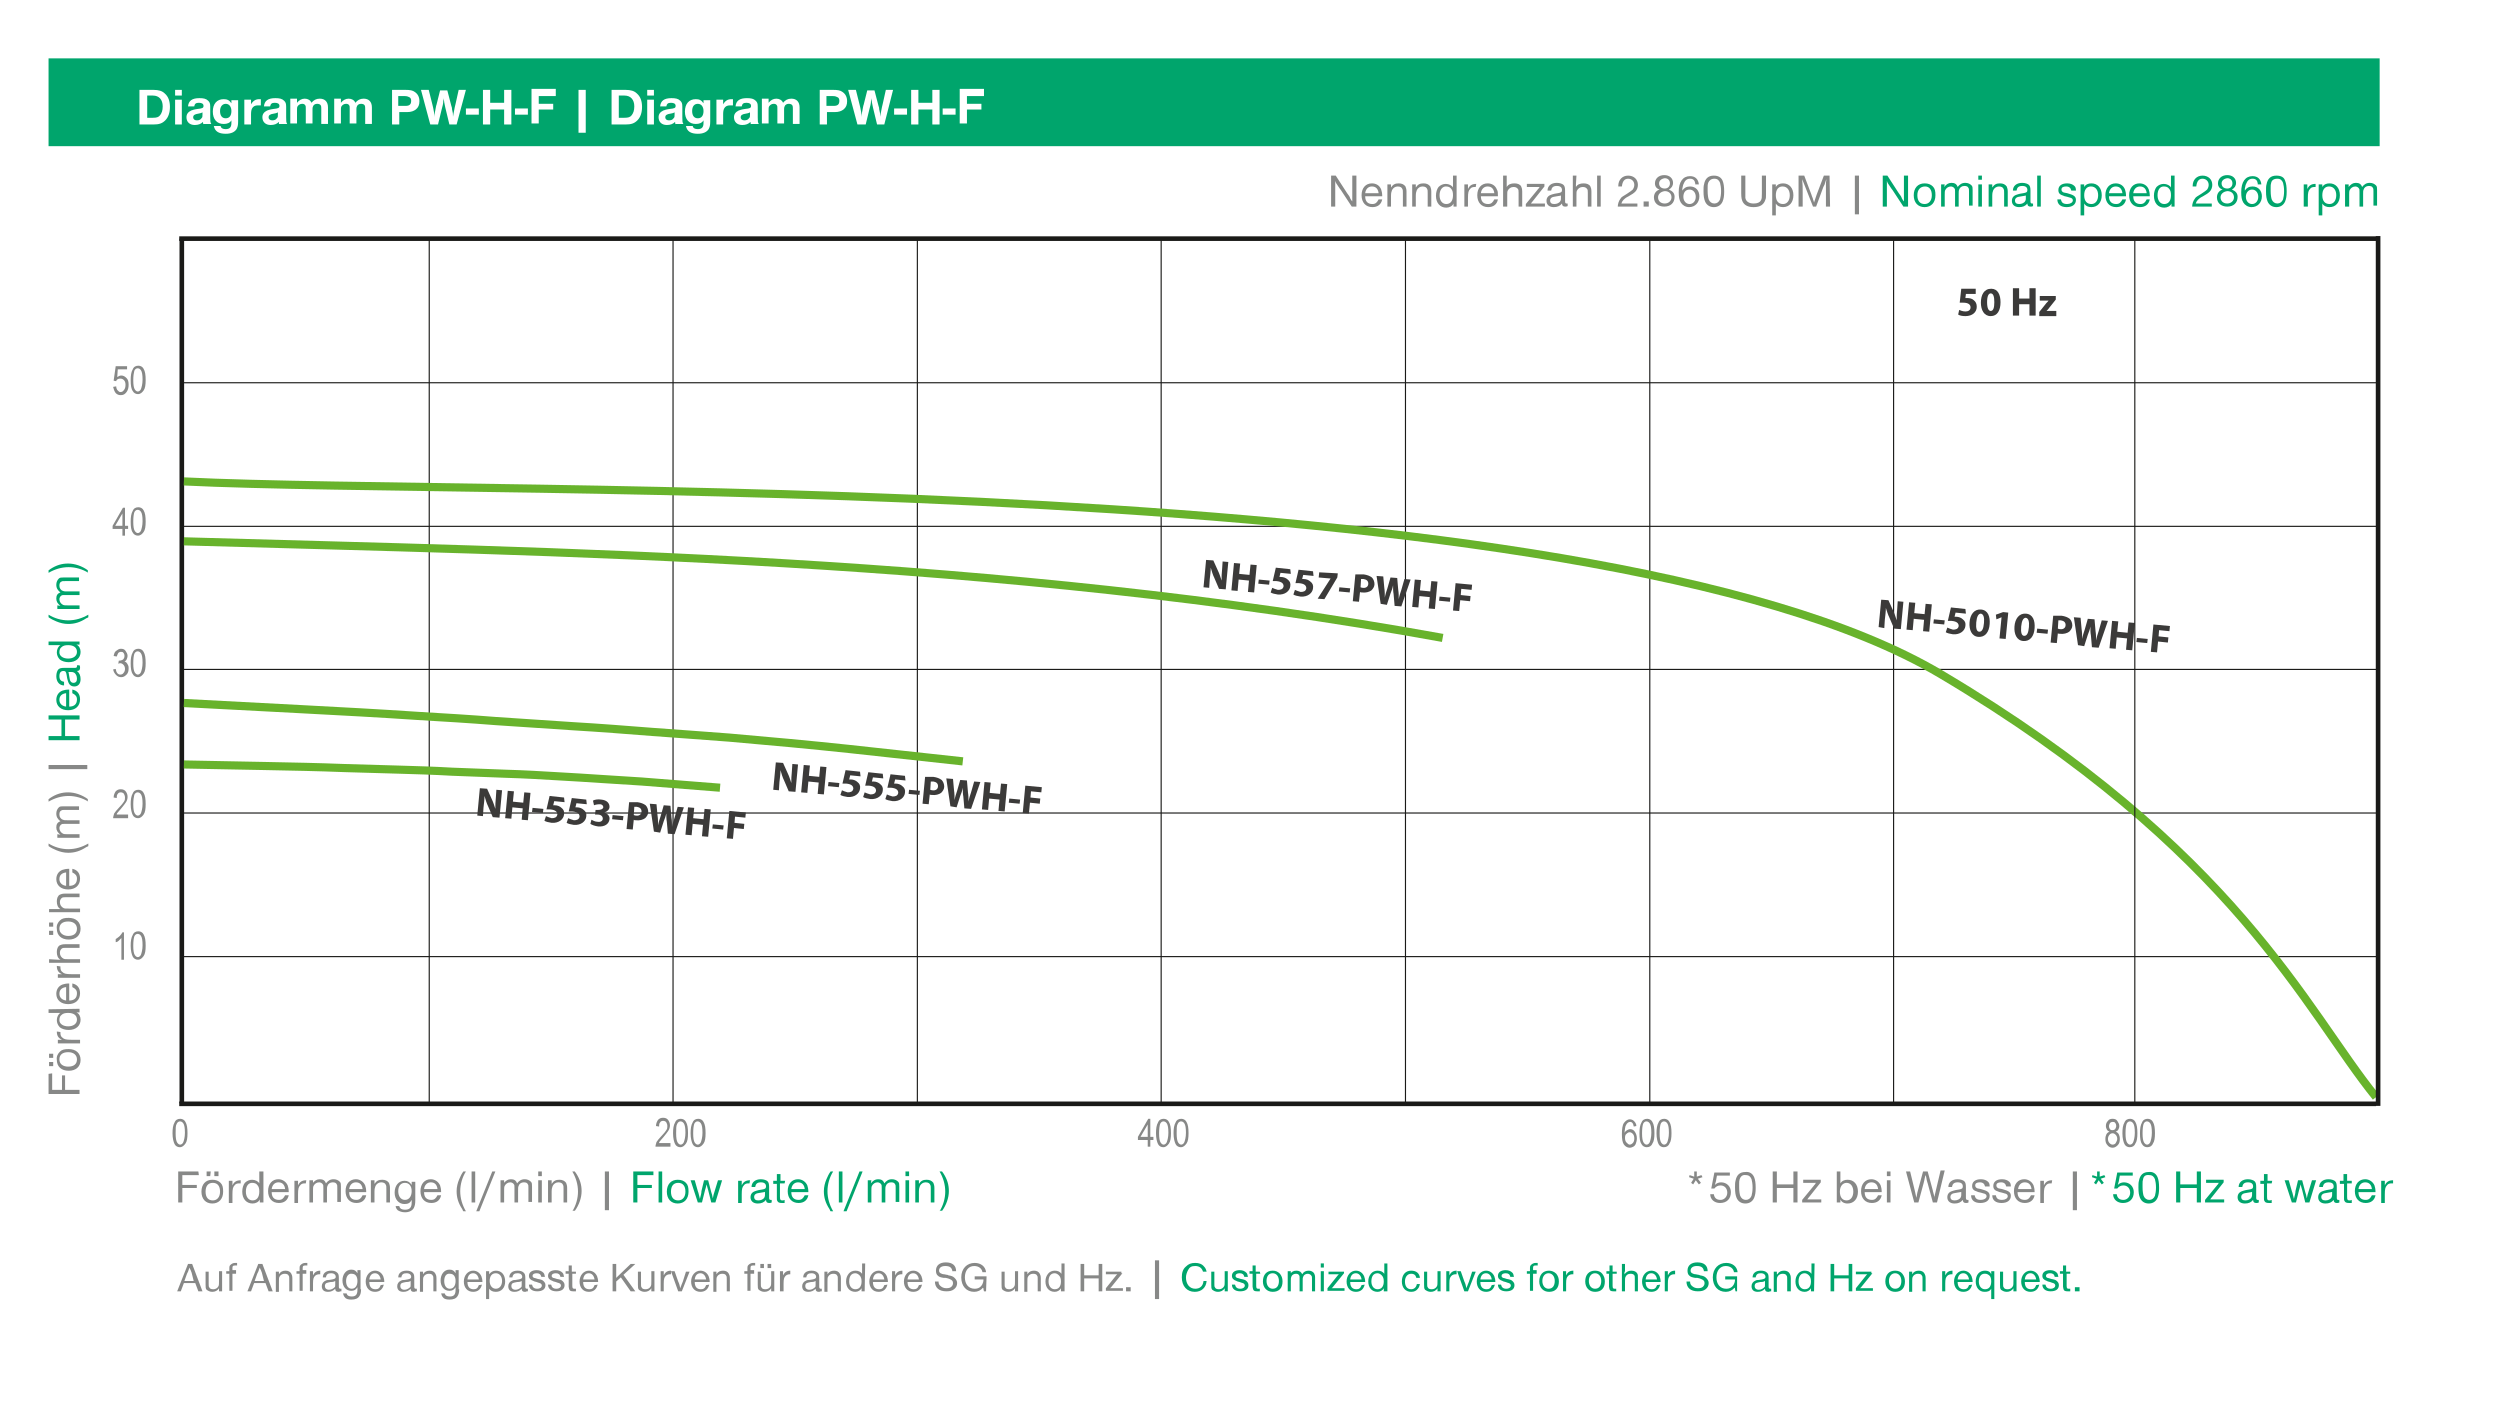 <?xml version="1.0" encoding="UTF-8"?> <!-- Generator: Adobe Illustrator 16.0.0, SVG Export Plug-In . SVG Version: 6.00 Build 0) --> <svg xmlns="http://www.w3.org/2000/svg" xmlns:xlink="http://www.w3.org/1999/xlink" version="1.1" x="0px" y="0px" width="484px" height="271.6px" viewBox="0 0 484 271.6" xml:space="preserve"> <g id="Ebene_1"> <path fill="#FFFFFF" d="M0,0h484v271.6H0V0z"></path> <path fill="#00A56C" d="M9.4,11.3h451.3v17H9.4V11.3z"></path> <g> <path fill="#878887" d="M10.1,207.8v3.2H12v-2.8h0.6v2.8h2.8v0.8h-6v-3.9L10.1,207.8L10.1,207.8z M10.3,204v0.8H9.5V204H10.3z M10.3,205.6v0.8H9.5v-0.8H10.3z M11.6,203.6c0.4-0.4,0.9-0.5,1.7-0.5c1.4,0,2.3,0.8,2.3,2.1c0,1.3-0.9,2.1-2.3,2.1 c-1.4,0-2.3-0.8-2.3-2.1C10.9,204.5,11.2,204,11.6,203.6z M13.2,206.5c1.1,0,1.7-0.5,1.7-1.4c0-0.8-0.6-1.4-1.7-1.4 s-1.7,0.5-1.7,1.4C11.5,206,12.2,206.5,13.2,206.5z M11.7,199.8v0.2c0,0.4,0.1,0.7,0.4,0.9c0.3,0.3,0.7,0.4,1.7,0.4h1.7v0.7h-4.3 v-0.7H12c-0.7-0.3-1-0.8-1-1.6L11.7,199.8L11.7,199.8z M15.4,195.3v0.7h-0.6c0.5,0.2,0.8,0.8,0.8,1.4c0,1.2-0.9,2-2.3,2 c-0.7,0-1.3-0.2-1.7-0.5c-0.4-0.4-0.6-0.9-0.6-1.4c0-0.6,0.3-1.2,0.7-1.4H9.4v-0.7L15.4,195.3L15.4,195.3z M13.2,198.7 c1,0,1.7-0.5,1.7-1.3c0-0.8-0.6-1.3-1.7-1.3c-0.6,0-1,0.1-1.3,0.4c-0.3,0.2-0.4,0.6-0.4,1C11.5,198.2,12.2,198.7,13.2,198.7 L13.2,198.7z M14,190.4c1,0.2,1.5,0.9,1.5,1.9c0,1.3-0.9,2.1-2.3,2.1s-2.3-0.8-2.3-2c0-0.8,0.4-1.5,1.2-1.8 c0.3-0.1,0.7-0.2,1.3-0.2v3.3c1,0,1.5-0.5,1.5-1.4c0-0.6-0.3-0.9-0.9-1.2V190.4L14,190.4z M12.8,191.1c-0.8,0.1-1.3,0.5-1.3,1.3 c0,0.7,0.5,1.2,1.3,1.3V191.1z M11.7,187.1v0.2c0,0.4,0.1,0.7,0.4,0.9c0.3,0.3,0.7,0.4,1.7,0.4h1.7v0.7h-4.3v-0.7H12 c-0.7-0.3-1-0.8-1-1.6L11.7,187.1L11.7,187.1z M11.2,185.8h0.5c-0.5-0.3-0.7-0.8-0.7-1.5c0-0.6,0.2-1.1,0.6-1.3 c0.2-0.1,0.5-0.2,1-0.2h2.8v0.7h-2.7c-0.4,0-0.6,0-0.8,0.2c-0.2,0.2-0.3,0.4-0.3,0.8c0,0.5,0.3,0.9,0.7,1.1 c0.2,0.1,0.4,0.1,1.1,0.1h2.1v0.7h-6v-0.7L11.2,185.8L11.2,185.8z M10.3,178.6v0.8H9.5v-0.8H10.3z M10.3,180.2v0.8H9.5v-0.8H10.3z M11.6,178.2c0.4-0.4,0.9-0.5,1.7-0.5c1.4,0,2.3,0.8,2.3,2.1s-0.9,2.1-2.3,2.1c-1.4,0-2.3-0.8-2.3-2.1 C10.9,179.1,11.2,178.6,11.6,178.2z M13.2,181.2c1.1,0,1.7-0.5,1.7-1.4c0-0.8-0.6-1.4-1.7-1.4s-1.7,0.5-1.7,1.4 C11.5,180.6,12.2,181.2,13.2,181.2z M11.2,176h0.5c-0.5-0.3-0.7-0.8-0.7-1.5c0-0.6,0.2-1.1,0.6-1.3c0.2-0.1,0.5-0.2,1-0.2h2.8v0.7 h-2.7c-0.4,0-0.6,0-0.8,0.2c-0.2,0.2-0.3,0.4-0.3,0.8c0,0.5,0.3,0.9,0.7,1.1c0.2,0.1,0.4,0.1,1.1,0.1h2.1v0.7h-6V176H11.2z M14,168.2c1,0.2,1.5,0.9,1.5,1.9c0,1.3-0.9,2.1-2.3,2.1s-2.3-0.8-2.3-2c0-0.8,0.4-1.5,1.2-1.8c0.3-0.1,0.7-0.2,1.3-0.2v3.3 c1,0,1.5-0.5,1.5-1.4c0-0.6-0.3-0.9-0.9-1.2V168.2L14,168.2z M12.8,168.9c-0.8,0.1-1.3,0.5-1.3,1.3c0,0.7,0.5,1.2,1.3,1.3V168.9z M9.4,163.3c1.1,0.7,2.5,1.1,3.8,1.1c1.4,0,2.7-0.4,3.9-1.1v0.5c-0.1,0.1,0,0-0.4,0.2c-1.2,0.8-2.3,1.1-3.5,1.1 c-0.8,0-1.6-0.2-2.3-0.5c-0.5-0.2-1.1-0.5-1.5-0.8V163.3z M11.7,161.6c-0.5-0.4-0.8-0.8-0.8-1.4c0-0.6,0.2-1,0.8-1.2 c-0.5-0.4-0.8-0.8-0.8-1.5c0-0.5,0.2-0.9,0.5-1.2c0.2-0.2,0.5-0.2,0.9-0.2h3v0.7h-2.7c-0.4,0-0.6,0-0.7,0.1 c-0.3,0.1-0.4,0.4-0.4,0.8c0,0.5,0.3,0.9,0.7,1c0.2,0.1,0.4,0.1,0.9,0.1h2.3v0.7h-2.8c-0.4,0-0.6,0-0.7,0.1 c-0.2,0.1-0.4,0.4-0.4,0.7c0,0.5,0.3,0.9,0.7,1.1c0.2,0.1,0.5,0.1,0.9,0.1h2.3v0.7h-4.3v-0.7L11.7,161.6L11.7,161.6z M17.1,155.2 c-1.1-0.7-2.5-1.1-3.8-1.1c-1.4,0-2.7,0.4-3.9,1.1v-0.5c0.1,0,0,0,0.3-0.2c1.2-0.8,2.3-1.1,3.5-1.1c1.3,0,2.7,0.5,3.8,1.3v0.5 H17.1z M9.4,148.1h7.5v0.8H9.4V148.1z"></path> </g> <g> <path fill="#00A56C" d="M15.4,138.5v0.8h-2.8v3.2h2.8v0.8h-6v-0.8h2.5v-3.2H9.4v-0.8H15.4z M14,133.5c1,0.2,1.5,0.9,1.5,1.9 c0,1.3-0.9,2.1-2.3,2.1s-2.3-0.8-2.3-2c0-0.8,0.4-1.5,1.2-1.8c0.3-0.1,0.7-0.2,1.3-0.2v3.3c1,0,1.5-0.5,1.5-1.4 c0-0.6-0.3-0.9-0.9-1.2V133.5z M12.8,134.2c-0.8,0.1-1.3,0.5-1.3,1.3c0,0.7,0.5,1.2,1.3,1.3V134.2z M15.4,128.8 c0.1,0.2,0.1,0.3,0.1,0.5c0,0.4-0.2,0.6-0.6,0.6c0.5,0.4,0.7,0.9,0.7,1.6c0,0.9-0.5,1.4-1.2,1.4c-0.6,0-1-0.3-1.2-0.9 c-0.1-0.2-0.1-0.4-0.2-0.7l-0.1-0.6c-0.1-0.6-0.2-0.8-0.6-0.8c-0.5,0-0.8,0.3-0.8,1c0,0.7,0.3,1,0.9,1.1v0.7 c-0.9,0-1.5-0.7-1.5-1.8c0-0.6,0.2-1.1,0.4-1.3c0.2-0.2,0.5-0.3,1.1-0.3h2.1c0.3,0,0.4-0.1,0.4-0.3v-0.2H15.4z M13.1,129.9 c0.2,0.2,0.2,0.3,0.3,1c0.1,0.5,0.1,0.7,0.2,0.9c0.1,0.2,0.3,0.4,0.6,0.4c0.5,0,0.7-0.3,0.7-0.8s-0.2-1-0.6-1.2 c-0.2-0.1-0.3-0.1-0.6-0.1h-0.6V129.9z M15.4,124.1v0.7h-0.6c0.5,0.2,0.8,0.8,0.8,1.4c0,1.2-0.9,2-2.3,2c-0.7,0-1.3-0.2-1.7-0.5 c-0.4-0.4-0.6-0.9-0.6-1.4c0-0.6,0.3-1.2,0.7-1.4H9.4v-0.7h6V124.1z M13.2,127.5c1,0,1.7-0.5,1.7-1.3c0-0.8-0.6-1.3-1.7-1.3 c-0.6,0-1,0.1-1.3,0.4c-0.3,0.2-0.4,0.6-0.4,1C11.5,127,12.2,127.5,13.2,127.5z M9.4,119c1.1,0.7,2.5,1.1,3.8,1.1 c1.4,0,2.7-0.4,3.9-1.1v0.5c-0.1,0.1,0,0-0.4,0.2c-1.2,0.8-2.3,1.1-3.5,1.1c-0.8,0-1.6-0.2-2.3-0.5c-0.5-0.2-1.1-0.5-1.5-0.8V119z M11.7,117.3c-0.5-0.4-0.8-0.8-0.8-1.4c0-0.6,0.2-1,0.8-1.2c-0.5-0.4-0.8-0.8-0.8-1.5c0-0.5,0.2-0.9,0.5-1.2 c0.2-0.2,0.5-0.2,0.9-0.2h3v0.7h-2.7c-0.4,0-0.6,0-0.7,0.1c-0.3,0.1-0.4,0.4-0.4,0.8c0,0.5,0.3,0.9,0.7,1c0.2,0.1,0.4,0.1,0.9,0.1 h2.3v0.7h-2.8c-0.4,0-0.6,0-0.7,0.1c-0.2,0.1-0.4,0.4-0.4,0.7c0,0.5,0.3,0.9,0.7,1.1c0.2,0.1,0.5,0.1,0.9,0.1h2.3v0.7h-4.3v-0.7 L11.7,117.3L11.7,117.3z M17.1,110.9c-1.1-0.7-2.5-1.1-3.8-1.1c-1.4,0-2.7,0.4-3.9,1.1v-0.5c0.1,0,0,0,0.3-0.2 c1.2-0.8,2.3-1.1,3.5-1.1c1.3,0,2.7,0.5,3.8,1.3v0.5H17.1z"></path> </g> <g> <path fill="#878887" d="M262.6,40h-0.9l-2.1-3.2c-0.1-0.1-0.3-0.4-0.5-0.7c-0.4-0.6-0.5-0.7-0.6-1.1v5h-0.8v-6h0.9l2.2,3.4 c0.4,0.5,0.5,0.7,0.6,1c0.2,0.3,0.2,0.4,0.4,0.6v-1v-0.6V34h0.8V40z M267.6,38.6c-0.2,1-0.9,1.5-1.9,1.5c-1.3,0-2.1-0.9-2.1-2.3 s0.8-2.3,2-2.3c0.8,0,1.5,0.4,1.8,1.2c0.1,0.3,0.2,0.7,0.2,1.3h-3.3c0,1,0.5,1.5,1.4,1.5c0.6,0,0.9-0.3,1.2-0.9H267.6L267.6,38.6z M266.9,37.4c-0.1-0.8-0.5-1.3-1.3-1.3c-0.7,0-1.2,0.5-1.3,1.3H266.9L266.9,37.4z M269.3,36.3c0.4-0.6,0.8-0.8,1.5-0.8 c0.6,0,1,0.2,1.3,0.6c0.1,0.3,0.2,0.5,0.2,1V40h-0.7v-2.6c0-0.5,0-0.6-0.1-0.8c-0.1-0.3-0.4-0.5-0.9-0.5s-0.9,0.3-1.1,0.7 c-0.1,0.3-0.2,0.5-0.2,1.1V40h-0.7v-4.3h0.7V36.3L269.3,36.3z M274.1,36.3c0.4-0.6,0.8-0.8,1.5-0.8c0.6,0,1,0.2,1.3,0.6 c0.1,0.3,0.2,0.5,0.2,1V40h-0.7v-2.6c0-0.5,0-0.6-0.1-0.8c-0.1-0.3-0.4-0.5-0.9-0.5s-0.9,0.3-1.1,0.7c-0.1,0.3-0.2,0.5-0.2,1.1V40 h-0.7v-4.3h0.7V36.3L274.1,36.3z M282.1,40h-0.7v-0.6c-0.2,0.5-0.8,0.8-1.4,0.8c-1.2,0-2-0.9-2-2.3c0-0.7,0.2-1.3,0.5-1.7 c0.4-0.4,0.9-0.6,1.4-0.6c0.6,0,1.2,0.3,1.4,0.7V34h0.7v6H282.1z M278.7,37.8c0,1,0.5,1.7,1.3,1.7s1.3-0.6,1.3-1.7 c0-0.6-0.1-1-0.4-1.3c-0.2-0.3-0.6-0.4-1-0.4C279.3,36.1,278.7,36.7,278.7,37.8L278.7,37.8z M285.7,36.2h-0.2 c-0.4,0-0.7,0.1-0.9,0.4c-0.3,0.3-0.4,0.7-0.4,1.7V40h-0.7v-4.3h0.7v0.9c0.3-0.7,0.8-1,1.6-1L285.7,36.2L285.7,36.2z M290,38.6 c-0.2,1-0.9,1.5-1.9,1.5c-1.3,0-2.1-0.9-2.1-2.3s0.8-2.3,2-2.3c0.8,0,1.5,0.4,1.8,1.2C290,37,290,37.4,290,38h-3.3 c0,1,0.5,1.5,1.4,1.5c0.6,0,0.9-0.3,1.2-0.9H290L290,38.6z M289.3,37.4c-0.1-0.8-0.5-1.3-1.3-1.3c-0.7,0-1.2,0.5-1.3,1.3H289.3 L289.3,37.4z M291.7,35.7v0.5c0.3-0.5,0.8-0.7,1.5-0.7c0.6,0,1.1,0.2,1.3,0.6c0.1,0.2,0.2,0.5,0.2,1V40H294v-2.7 c0-0.4,0-0.6-0.2-0.8c-0.2-0.2-0.4-0.3-0.8-0.3c-0.5,0-0.9,0.3-1.1,0.7c-0.1,0.2-0.1,0.4-0.1,1.1v2H291v-6h0.7V35.7z M299,36.1 l-2.3,2.9c-0.1,0.1-0.1,0.1-0.3,0.4h2.7V40h-3.7v-0.5l2.3-2.8c0-0.1,0.1-0.1,0.2-0.2v-0.1l0.1-0.1l0.1-0.1h-2.5v-0.6h3.4V36.1 L299,36.1z M303.5,39.9c-0.2,0.1-0.3,0.1-0.5,0.1c-0.4,0-0.6-0.2-0.6-0.6c-0.4,0.5-0.9,0.7-1.6,0.7c-0.9,0-1.4-0.5-1.4-1.2 c0-0.6,0.3-1,0.9-1.2c0.2-0.1,0.4-0.1,0.7-0.2l0.6-0.1c0.6-0.1,0.8-0.2,0.8-0.6c0-0.5-0.3-0.8-1-0.8s-1,0.3-1.1,0.9h-0.7 c0-0.9,0.7-1.5,1.8-1.5c0.6,0,1.1,0.2,1.3,0.4s0.3,0.5,0.3,1.1V39c0,0.3,0.1,0.4,0.3,0.4h0.2V39.9L303.5,39.9z M302.4,37.7 c-0.2,0.2-0.3,0.2-1,0.3c-0.5,0.1-0.7,0.1-0.9,0.2c-0.2,0.1-0.4,0.3-0.4,0.6c0,0.5,0.3,0.7,0.8,0.7s1-0.2,1.2-0.6 c0.1-0.2,0.1-0.3,0.1-0.6v-0.6H302.4z M305.1,35.7v0.5c0.3-0.5,0.8-0.7,1.5-0.7c0.6,0,1.1,0.2,1.3,0.6c0.1,0.2,0.2,0.5,0.2,1V40 h-0.7v-2.7c0-0.4,0-0.6-0.2-0.8s-0.4-0.3-0.8-0.3c-0.5,0-0.9,0.3-1.1,0.7c-0.1,0.2-0.1,0.4-0.1,1.1v2h-0.7v-6h0.7L305.1,35.7 L305.1,35.7z M309.9,40h-0.7v-6h0.7V40z M317.1,40h-3.9c0-0.5,0.2-1.1,0.5-1.5c0.1-0.2,0.3-0.4,0.5-0.5c0.2-0.1,0.3-0.2,0.8-0.5 c0.6-0.4,0.9-0.6,1.1-0.8c0.2-0.3,0.3-0.6,0.3-0.9c0-0.7-0.5-1.2-1.2-1.2s-1.1,0.5-1.2,1.5h-0.7V36c0-1.2,0.8-2,1.9-2 s1.9,0.7,1.9,1.8c0,0.5-0.2,1-0.5,1.3c-0.3,0.3-0.6,0.5-1.3,0.9c-0.6,0.3-0.8,0.5-1,0.7c-0.2,0.2-0.3,0.4-0.4,0.7h3.1V40H317.1z M319.2,40h-1v-1h1V40z M320.4,35.5c0-0.9,0.7-1.6,1.8-1.6c1,0,1.7,0.6,1.7,1.5c0,0.6-0.3,1-0.8,1.3c0.7,0.3,1.1,0.7,1.1,1.4 c0,1.2-0.8,1.9-2,1.9s-2-0.7-2-1.8c0-0.7,0.4-1.3,1.1-1.5C320.7,36.5,320.4,36.1,320.4,35.5L320.4,35.5z M321,38.2 c0,0.7,0.5,1.2,1.3,1.2c0.7,0,1.3-0.5,1.3-1.2c0-0.7-0.5-1.2-1.3-1.2C321.5,37.1,321,37.6,321,38.2z M321.2,35.5 c0,0.6,0.4,1,1.1,1c0.6,0,1-0.4,1-1c0-0.6-0.4-1-1-1C321.6,34.6,321.2,35,321.2,35.5z M328.2,35.5c-0.1-0.6-0.4-0.9-1-0.9 s-1,0.3-1.3,1.1c-0.1,0.2-0.1,0.5-0.2,0.8v0.4c0.3-0.5,0.8-0.8,1.5-0.8c1.1,0,1.8,0.8,1.8,1.9c0,1.2-0.8,2.1-2,2.1 c-0.7,0-1.3-0.4-1.6-0.9s-0.4-1.1-0.4-2c0-2,0.8-3.1,2.2-3.1c1,0,1.6,0.6,1.7,1.6h-0.7V35.5z M325.9,38.1c0,0.8,0.5,1.4,1.2,1.4 s1.2-0.6,1.2-1.4s-0.5-1.4-1.2-1.4C326.3,36.7,325.9,37.3,325.9,38.1z M333.5,35c0.2,0.5,0.3,1.1,0.3,2.1c0,0.9-0.1,1.4-0.3,1.9 c-0.3,0.7-0.9,1.1-1.7,1.1c-0.8,0-1.4-0.4-1.7-1.1c-0.2-0.5-0.3-1-0.3-2c0-0.5,0-1,0.1-1.3c0.2-1.1,0.8-1.7,1.9-1.7 C332.6,34,333.2,34.3,333.5,35z M330.7,35.4c-0.1,0.3-0.1,0.5-0.1,0.9V37c0,0.7,0.1,1.3,0.2,1.6c0.2,0.5,0.6,0.8,1.1,0.8 s0.9-0.3,1.1-0.8c0.1-0.4,0.2-0.9,0.2-1.6s-0.1-1.2-0.2-1.6c-0.2-0.5-0.5-0.8-1.1-0.8C331.3,34.6,330.9,34.9,330.7,35.4z M341.9,37.5c0,0.6,0,0.9-0.1,1.1c-0.3,1-1,1.5-2.3,1.5c-1,0-1.7-0.3-2.1-1c-0.2-0.4-0.3-0.8-0.3-1.7V34h0.8v4.3 c0.1,0.7,0.7,1.1,1.6,1.1c0.7,0,1.2-0.2,1.4-0.6c0.2-0.3,0.2-0.6,0.2-1.4V34h0.8V37.5z M343.8,36.2c0.3-0.5,0.8-0.7,1.4-0.7 c1.2,0,2,0.9,2,2.3s-0.8,2.3-2,2.3c-0.6,0-1.1-0.2-1.4-0.7v2.3h-0.7v-6h0.7V36.2z M343.8,37.8c0,1.1,0.5,1.7,1.4,1.7 c0.8,0,1.3-0.7,1.3-1.7s-0.5-1.7-1.4-1.7C344.3,36.1,343.8,36.7,343.8,37.8z M354.3,40h-0.8v-2.7v-1.5c0-0.4,0-0.6,0.1-1.1 l-0.1,0.2l-0.1,0.3c-0.2,0.7-0.1,0.4-0.4,1l-1.4,3.8H351l-1.5-3.8c-0.1-0.3-0.3-0.7-0.4-1c-0.1-0.2-0.1-0.3-0.2-0.5 c0.1,1.1,0.1,1.5,0.1,2.6V40h-0.8v-6h1.1l1.4,3.7c0.1,0.4,0.3,0.7,0.3,0.9c0.1,0.2,0.1,0.3,0.2,0.6l0.5-1.5l1.4-3.7h1.1L354.3,40 L354.3,40z M359.9,34v7.5h-0.8V34H359.9z"></path> </g> <g> <path fill="#00A56C" d="M369.4,40h-0.9l-2.1-3.2c-0.1-0.1-0.3-0.4-0.5-0.7c-0.4-0.6-0.5-0.7-0.6-1.1v5h-0.8v-6h0.9l2.2,3.4 c0.4,0.5,0.5,0.7,0.6,1c0.2,0.3,0.2,0.4,0.4,0.6v-1v-0.6V34h0.8V40z M374.2,36.1c0.4,0.4,0.5,0.9,0.5,1.7c0,1.4-0.8,2.3-2.1,2.3 c-1.3,0-2.1-0.9-2.1-2.3s0.8-2.3,2.1-2.3C373.3,35.5,373.8,35.7,374.2,36.1z M371.2,37.8c0,1.1,0.5,1.7,1.4,1.7 c0.8,0,1.4-0.6,1.4-1.7s-0.5-1.7-1.3-1.7C371.8,36.1,371.2,36.7,371.2,37.8z M376.4,36.2c0.4-0.5,0.8-0.8,1.4-0.8 c0.6,0,1,0.2,1.2,0.8c0.4-0.5,0.8-0.8,1.5-0.8c0.5,0,0.9,0.2,1.2,0.5c0.2,0.2,0.2,0.5,0.2,0.9v3h-0.7v-2.7c0-0.4,0-0.6-0.1-0.7 c-0.1-0.3-0.4-0.4-0.8-0.4c-0.5,0-0.9,0.3-1,0.7c-0.1,0.2-0.1,0.4-0.1,0.9V40h-0.7v-2.8c0-0.4,0-0.6-0.1-0.7 c-0.1-0.2-0.4-0.4-0.7-0.4c-0.5,0-0.9,0.3-1.1,0.7c-0.1,0.2-0.1,0.5-0.1,0.9V40h-0.7v-4.3h0.7L376.4,36.2L376.4,36.2z M383.7,34.8 H383V34h0.7V34.8z M383.7,40H383v-4.3h0.7V40z M385.7,36.3c0.4-0.6,0.8-0.8,1.5-0.8c0.6,0,1,0.2,1.3,0.6c0.1,0.3,0.2,0.5,0.2,1V40 H388v-2.6c0-0.5,0-0.6-0.1-0.8c-0.1-0.3-0.4-0.5-0.9-0.5s-0.9,0.3-1.1,0.7c-0.1,0.3-0.2,0.5-0.2,1.1V40H385v-4.3h0.7V36.3 L385.7,36.3z M393.6,39.9c-0.2,0.1-0.3,0.1-0.5,0.1c-0.4,0-0.6-0.2-0.6-0.6c-0.4,0.5-0.9,0.7-1.6,0.7c-0.9,0-1.4-0.5-1.4-1.2 c0-0.6,0.3-1,0.9-1.2c0.2-0.1,0.4-0.1,0.7-0.2l0.6-0.1c0.6-0.1,0.8-0.2,0.8-0.6c0-0.5-0.3-0.8-1-0.8s-1,0.3-1.1,0.9h-0.7 c0-0.9,0.7-1.5,1.8-1.5c0.6,0,1.1,0.2,1.3,0.4c0.2,0.2,0.3,0.5,0.3,1.1V39c0,0.3,0.1,0.4,0.3,0.4h0.2V39.9L393.6,39.9z M392.4,37.7c-0.2,0.2-0.3,0.2-1,0.3c-0.5,0.1-0.7,0.1-0.9,0.2c-0.2,0.1-0.4,0.3-0.4,0.6c0,0.5,0.3,0.7,0.8,0.7s1-0.2,1.2-0.6 c0.1-0.2,0.1-0.3,0.1-0.6v-0.6H392.4z M395.1,40h-0.7v-6h0.7V40z M401,36.9c-0.1-0.5-0.4-0.8-1-0.8c-0.6,0-0.9,0.2-0.9,0.6 c0,0.2,0.1,0.4,0.3,0.5c0.1,0.1,0.4,0.1,0.8,0.2c0.7,0.2,1,0.3,1.3,0.5c0.3,0.2,0.4,0.5,0.4,0.8c0,0.9-0.7,1.4-1.8,1.4 c-1.1,0-1.8-0.5-1.8-1.5h0.7c0.1,0.6,0.4,0.9,1.2,0.9c0.6,0,1.1-0.3,1.1-0.7c0-0.2-0.1-0.4-0.4-0.5c-0.1,0-0.3-0.1-0.7-0.2 c-0.3-0.1-0.6-0.1-0.7-0.2c-0.7-0.2-1-0.5-1-1.1c0-0.8,0.6-1.3,1.7-1.3c0.6,0,1.1,0.2,1.4,0.5c0.2,0.2,0.3,0.4,0.3,0.9H401z M403.5,36.2c0.3-0.5,0.8-0.7,1.4-0.7c1.2,0,2,0.9,2,2.3s-0.8,2.3-2,2.3c-0.6,0-1.1-0.2-1.4-0.7v2.3h-0.7v-6h0.7V36.2z M403.5,37.8c0,1.1,0.5,1.7,1.4,1.7c0.8,0,1.3-0.7,1.3-1.7s-0.5-1.7-1.4-1.7C404,36.1,403.5,36.7,403.5,37.8z M411.6,38.6 c-0.2,1-0.9,1.5-1.9,1.5c-1.3,0-2.1-0.9-2.1-2.3s0.8-2.3,2-2.3c0.8,0,1.5,0.4,1.8,1.2c0.1,0.3,0.2,0.7,0.2,1.3h-3.3 c0,1,0.5,1.5,1.4,1.5c0.6,0,0.9-0.3,1.2-0.9H411.6L411.6,38.6z M410.9,37.4c-0.1-0.8-0.5-1.3-1.3-1.3c-0.7,0-1.2,0.5-1.3,1.3 H410.9L410.9,37.4z M416.2,38.6c-0.2,1-0.9,1.5-1.9,1.5c-1.3,0-2.1-0.9-2.1-2.3s0.8-2.3,2-2.3c0.8,0,1.5,0.4,1.8,1.2 c0.1,0.3,0.2,0.7,0.2,1.3H413c0,1,0.5,1.5,1.4,1.5c0.6,0,0.9-0.3,1.2-0.9H416.2z M415.6,37.4c-0.1-0.8-0.5-1.3-1.3-1.3 c-0.7,0-1.2,0.5-1.3,1.3H415.6L415.6,37.4z M421.1,40h-0.7v-0.6c-0.2,0.5-0.8,0.8-1.4,0.8c-1.2,0-2-0.9-2-2.3 c0-0.7,0.2-1.3,0.5-1.7c0.4-0.4,0.9-0.6,1.4-0.6c0.6,0,1.2,0.3,1.4,0.7V34h0.7v6H421.1z M417.7,37.8c0,1,0.5,1.7,1.3,1.7 s1.3-0.6,1.3-1.7c0-0.6-0.1-1-0.4-1.3c-0.2-0.3-0.6-0.4-1-0.4C418.2,36.1,417.7,36.7,417.7,37.8L417.7,37.8z M428.3,40h-3.9 c0-0.5,0.2-1.1,0.5-1.5c0.1-0.2,0.3-0.4,0.5-0.5c0.2-0.1,0.3-0.2,0.8-0.5c0.6-0.4,0.9-0.6,1.1-0.8c0.2-0.3,0.3-0.6,0.3-0.9 c0-0.7-0.5-1.2-1.2-1.2s-1.1,0.5-1.2,1.5h-0.7V36c0-1.2,0.8-2,1.9-2s1.9,0.7,1.9,1.8c0,0.5-0.2,1-0.5,1.3 c-0.3,0.3-0.6,0.5-1.3,0.9c-0.6,0.3-0.8,0.5-1,0.7c-0.2,0.2-0.3,0.4-0.4,0.7h3.1V40H428.3z M429.4,35.5c0-0.9,0.7-1.6,1.8-1.6 c1,0,1.7,0.6,1.7,1.5c0,0.6-0.3,1-0.8,1.3c0.7,0.3,1.1,0.7,1.1,1.4c0,1.2-0.8,1.9-2,1.9s-2-0.7-2-1.8c0-0.7,0.4-1.3,1.1-1.5 C429.7,36.5,429.4,36.1,429.4,35.5L429.4,35.5z M429.9,38.2c0,0.7,0.5,1.2,1.3,1.2c0.7,0,1.3-0.5,1.3-1.2c0-0.7-0.5-1.2-1.3-1.2 C430.4,37.1,429.9,37.6,429.9,38.2z M430.1,35.5c0,0.6,0.4,1,1.1,1c0.6,0,1-0.4,1-1c0-0.6-0.4-1-1-1 C430.5,34.6,430.1,35,430.1,35.5z M437.1,35.5c-0.1-0.6-0.4-0.9-1-0.9c-0.6,0-1,0.3-1.3,1.1c-0.1,0.2-0.1,0.5-0.2,0.8v0.4 c0.3-0.5,0.8-0.8,1.5-0.8c1.1,0,1.8,0.8,1.8,1.9c0,1.2-0.8,2.1-2,2.1c-0.7,0-1.3-0.4-1.6-0.9c-0.3-0.5-0.4-1.1-0.4-2 c0-2,0.8-3.1,2.2-3.1c1,0,1.6,0.6,1.7,1.6h-0.7V35.5z M434.8,38.1c0,0.8,0.5,1.4,1.2,1.4c0.7,0,1.2-0.6,1.2-1.4s-0.5-1.4-1.2-1.4 C435.3,36.7,434.8,37.3,434.8,38.1z M442.4,35c0.2,0.5,0.3,1.1,0.3,2.1c0,0.9-0.1,1.4-0.3,1.9c-0.3,0.7-0.9,1.1-1.7,1.1 s-1.4-0.4-1.7-1.1c-0.2-0.5-0.3-1-0.3-2c0-0.5,0-1,0.1-1.3c0.2-1.1,0.8-1.7,1.9-1.7C441.6,34,442.2,34.3,442.4,35z M439.7,35.4 c-0.1,0.3-0.1,0.5-0.1,0.9V37c0,0.7,0.1,1.3,0.2,1.6c0.2,0.5,0.6,0.8,1.1,0.8s0.9-0.3,1.1-0.8c0.1-0.4,0.2-0.9,0.2-1.6 s-0.1-1.2-0.2-1.6c-0.2-0.5-0.5-0.8-1.1-0.8C440.2,34.6,439.8,34.9,439.7,35.4z M448.3,36.2h-0.2c-0.4,0-0.7,0.1-0.9,0.4 c-0.3,0.3-0.4,0.7-0.4,1.7V40H446v-4.3h0.7v0.9c0.3-0.7,0.8-1,1.6-1V36.2L448.3,36.2z M449.6,36.2c0.3-0.5,0.8-0.7,1.4-0.7 c1.2,0,2,0.9,2,2.3s-0.8,2.3-2,2.3c-0.6,0-1.1-0.2-1.4-0.7v2.3h-0.7v-6h0.7V36.2z M449.6,37.8c0,1.1,0.5,1.7,1.4,1.7 c0.8,0,1.3-0.7,1.3-1.7s-0.5-1.7-1.4-1.7C450.1,36.1,449.6,36.7,449.6,37.8z M454.7,36.2c0.4-0.5,0.8-0.8,1.4-0.8 c0.6,0,1,0.2,1.2,0.8c0.4-0.5,0.8-0.8,1.5-0.8c0.5,0,0.9,0.2,1.2,0.5c0.2,0.2,0.2,0.5,0.2,0.9v3h-0.7v-2.7c0-0.4,0-0.6-0.1-0.7 c-0.1-0.3-0.4-0.4-0.8-0.4c-0.5,0-0.9,0.3-1,0.7c-0.1,0.2-0.1,0.4-0.1,0.9V40h-0.7v-2.8c0-0.4,0-0.6-0.1-0.7 c-0.1-0.2-0.4-0.4-0.7-0.4c-0.5,0-0.9,0.3-1.1,0.7c-0.1,0.2-0.1,0.5-0.1,0.9V40H454v-4.3h0.7V36.2z"></path> </g> <g> <path fill="#878887" d="M38.5,227.5h-3.2v1.9h2.8v0.6h-2.8v2.8h-0.8v-6h3.9L38.5,227.5L38.5,227.5z M42.7,229 c0.4,0.4,0.5,0.9,0.5,1.7c0,1.4-0.8,2.3-2.1,2.3c-1.3,0-2.1-0.9-2.1-2.3c0-1.4,0.8-2.3,2.1-2.3C41.8,228.4,42.3,228.6,42.7,229z M39.8,230.7c0,1.1,0.5,1.7,1.4,1.7c0.8,0,1.4-0.6,1.4-1.7c0-1.1-0.5-1.7-1.4-1.7S39.8,229.6,39.8,230.7z M40.7,227.7H40v-0.9h0.8 L40.7,227.7L40.7,227.7z M42.3,227.7h-0.8v-0.9h0.8V227.7z M46.5,229.1h-0.2c-0.4,0-0.7,0.1-0.9,0.4c-0.3,0.3-0.4,0.7-0.4,1.7v1.7 h-0.7v-4.3H45v0.9c0.3-0.7,0.8-1,1.6-1v0.6H46.5z M51,232.8h-0.7v-0.6c-0.2,0.5-0.8,0.8-1.4,0.8c-1.2,0-2-0.9-2-2.3 c0-0.7,0.2-1.3,0.5-1.7c0.4-0.4,0.9-0.6,1.4-0.6c0.6,0,1.2,0.3,1.4,0.7v-2.3H51V232.8L51,232.8z M47.6,230.7c0,1,0.5,1.7,1.3,1.7 s1.3-0.6,1.3-1.7c0-0.6-0.1-1-0.4-1.3c-0.2-0.3-0.6-0.4-1-0.4C48.1,229,47.6,229.6,47.6,230.7L47.6,230.7z M55.9,231.4 c-0.2,1-0.9,1.5-1.9,1.5c-1.3,0-2.1-0.9-2.1-2.3c0-1.4,0.8-2.3,2-2.3c0.8,0,1.5,0.5,1.8,1.2c0.1,0.3,0.2,0.7,0.2,1.3h-3.3 c0,1,0.5,1.5,1.4,1.5c0.6,0,0.9-0.3,1.2-0.9H55.9L55.9,231.4z M55.2,230.2c-0.1-0.8-0.5-1.3-1.3-1.3c-0.7,0-1.2,0.5-1.3,1.3H55.2z M59.2,229.1H59c-0.4,0-0.7,0.1-0.9,0.4c-0.3,0.3-0.4,0.7-0.4,1.7v1.7H57v-4.3h0.7v0.9c0.3-0.7,0.8-1,1.6-1L59.2,229.1L59.2,229.1 z M60.5,229.1c0.4-0.5,0.8-0.8,1.4-0.8c0.6,0,1,0.2,1.2,0.8c0.4-0.5,0.8-0.8,1.5-0.8c0.5,0,0.9,0.2,1.2,0.5 c0.2,0.2,0.2,0.5,0.2,0.9v3h-0.7V230c0-0.4,0-0.6-0.1-0.7c-0.1-0.3-0.4-0.4-0.8-0.4c-0.5,0-0.9,0.3-1,0.7 c-0.1,0.2-0.1,0.4-0.1,0.9v2.3h-0.7V230c0-0.4,0-0.6-0.1-0.7c-0.1-0.2-0.4-0.4-0.7-0.4c-0.5,0-0.9,0.3-1.1,0.7 c-0.1,0.2-0.1,0.5-0.1,0.9v2.3h-0.7v-4.3h0.7v0.6H60.5z M70.9,231.4c-0.2,1-0.9,1.5-1.9,1.5c-1.3,0-2.1-0.9-2.1-2.3 c0-1.4,0.8-2.3,2-2.3c0.8,0,1.5,0.5,1.8,1.2c0.1,0.3,0.2,0.7,0.2,1.3h-3.3c0,1,0.5,1.5,1.4,1.5c0.6,0,0.9-0.3,1.2-0.9H70.9z M70.2,230.2c-0.1-0.8-0.5-1.3-1.3-1.3c-0.7,0-1.2,0.5-1.3,1.3H70.2L70.2,230.2z M72.5,229.2c0.4-0.6,0.8-0.8,1.5-0.8 c0.6,0,1,0.2,1.3,0.6c0.1,0.3,0.2,0.5,0.2,1v2.8h-0.7v-2.6c0-0.5,0-0.6-0.1-0.8c-0.1-0.3-0.4-0.5-0.9-0.5s-0.9,0.3-1.1,0.7 c-0.1,0.3-0.2,0.5-0.2,1.1v2.1h-0.7v-4.3h0.7V229.2z M80.4,232.4c0,0.7-0.1,1.1-0.3,1.5c-0.3,0.5-0.9,0.8-1.7,0.8 c-0.6,0-1.1-0.2-1.4-0.4c-0.2-0.2-0.4-0.5-0.4-0.8h0.7c0.1,0.5,0.5,0.7,1.1,0.7c0.9,0,1.3-0.4,1.3-1.4v-0.5 c-0.3,0.6-0.7,0.8-1.4,0.8c-1.1,0-1.9-0.9-1.9-2.2c0-1.4,0.8-2.3,1.9-2.3c0.6,0,1,0.2,1.4,0.8v-0.6h0.7V232.4L80.4,232.4z M77.1,230.6c0,1,0.5,1.7,1.3,1.7s1.3-0.7,1.3-1.7s-0.5-1.6-1.3-1.6S77.1,229.6,77.1,230.6z M85.4,231.4c-0.2,1-0.9,1.5-1.9,1.5 c-1.3,0-2.1-0.9-2.1-2.3c0-1.4,0.8-2.3,2-2.3c0.8,0,1.5,0.5,1.8,1.2c0.1,0.3,0.2,0.7,0.2,1.3h-3.3c0,1,0.5,1.5,1.4,1.5 c0.6,0,0.9-0.3,1.2-0.9H85.4z M84.7,230.2c-0.1-0.8-0.5-1.3-1.3-1.3c-0.7,0-1.2,0.5-1.3,1.3H84.7L84.7,230.2z M90.2,226.8 c-0.7,1.1-1.1,2.5-1.1,3.8c0,1.4,0.4,2.7,1.1,3.9h-0.5c-0.1-0.1,0,0-0.2-0.4c-0.8-1.2-1.1-2.3-1.1-3.5c0-0.8,0.2-1.6,0.5-2.3 c0.2-0.5,0.5-1.1,0.8-1.5H90.2L90.2,226.8z M92,232.8h-0.7v-6H92V232.8z M92.8,234.5h-0.6l3.1-7.7h0.6L92.8,234.5z M97.5,229.1 c0.4-0.5,0.8-0.8,1.4-0.8c0.6,0,1,0.2,1.2,0.8c0.4-0.5,0.8-0.8,1.5-0.8c0.5,0,0.9,0.2,1.2,0.5c0.2,0.2,0.2,0.5,0.2,0.9v3h-0.7V230 c0-0.4,0-0.6-0.1-0.7c-0.1-0.3-0.4-0.4-0.8-0.4c-0.5,0-0.9,0.3-1,0.7c-0.1,0.2-0.1,0.4-0.1,0.9v2.3h-0.7V230c0-0.4,0-0.6-0.1-0.7 c-0.1-0.2-0.4-0.4-0.7-0.4c-0.5,0-0.9,0.3-1.1,0.7c-0.1,0.2-0.1,0.5-0.1,0.9v2.3h-0.7v-4.3h0.7v0.6H97.5z M104.9,227.7h-0.7v-0.9 h0.7V227.7z M104.9,232.8h-0.7v-4.3h0.7V232.8z M106.8,229.2c0.4-0.6,0.8-0.8,1.5-0.8c0.6,0,1,0.2,1.3,0.6c0.1,0.3,0.2,0.5,0.2,1 v2.8h-0.7v-2.6c0-0.5,0-0.6-0.1-0.8c-0.1-0.3-0.4-0.5-0.9-0.5s-0.9,0.3-1.1,0.7c-0.1,0.3-0.2,0.5-0.2,1.1v2.1h-0.7v-4.3h0.7V229.2 L106.8,229.2z M110.8,234.5c0.7-1.1,1.1-2.5,1.1-3.8c0-1.4-0.4-2.7-1.1-3.9h0.5c0,0.1,0,0,0.2,0.3c0.8,1.2,1.1,2.3,1.1,3.5 c0,1.3-0.5,2.7-1.3,3.8h-0.5V234.5z M117.9,226.8v7.5h-0.8v-7.5H117.9z"></path> </g> <g> <path fill="#00A56C" d="M126.6,227.5h-3.2v1.9h2.8v0.6h-2.8v2.8h-0.8v-6h3.9v0.7H126.6z M128.2,232.8h-0.7v-6h0.7V232.8z M132.8,229c0.4,0.4,0.5,0.9,0.5,1.7c0,1.4-0.8,2.3-2.1,2.3s-2.1-0.9-2.1-2.3c0-1.4,0.8-2.3,2.1-2.3 C131.9,228.4,132.4,228.6,132.8,229z M129.9,230.7c0,1.1,0.5,1.7,1.4,1.7c0.8,0,1.4-0.6,1.4-1.7c0-1.1-0.5-1.7-1.4-1.7 C130.4,229,129.9,229.6,129.9,230.7z M138.5,232.8h-0.8l-0.6-2.4c-0.1-0.4-0.2-0.6-0.3-1.1c-0.1,0.5-0.2,0.7-0.3,1.1l-0.6,2.4 h-0.8l-1.4-4.3h0.8l0.6,2.1c0.2,0.5,0.2,0.8,0.4,1.5c0.2-0.8,0.3-1.1,0.3-1.5l0.5-2.1h0.8l0.6,2.3c0.1,0.3,0.2,0.6,0.3,1.2 c0.1-0.6,0.2-0.9,0.3-1.2l0.7-2.3h0.8L138.5,232.8z M145.1,229.1h-0.2c-0.4,0-0.7,0.1-0.9,0.4c-0.3,0.3-0.4,0.7-0.4,1.7v1.7h-0.7 v-4.3h0.7v0.9c0.3-0.7,0.8-1,1.6-1L145.1,229.1L145.1,229.1z M149.4,232.8c-0.2,0.1-0.3,0.1-0.5,0.1c-0.4,0-0.6-0.2-0.6-0.6 c-0.4,0.5-0.9,0.7-1.6,0.7c-0.9,0-1.4-0.5-1.4-1.2c0-0.6,0.3-1,0.9-1.2c0.2-0.1,0.4-0.1,0.7-0.2l0.6-0.1c0.6-0.1,0.8-0.2,0.8-0.6 c0-0.5-0.3-0.8-1-0.8c-0.7,0-1,0.3-1.1,0.9h-0.7c0-0.9,0.7-1.5,1.8-1.5c0.6,0,1.1,0.2,1.3,0.4c0.2,0.2,0.3,0.5,0.3,1.1v2.1 c0,0.3,0.1,0.4,0.3,0.4h0.2V232.8L149.4,232.8z M148.3,230.6c-0.2,0.2-0.3,0.2-1,0.3c-0.5,0.1-0.7,0.1-0.9,0.2 c-0.2,0.1-0.4,0.3-0.4,0.6c0,0.5,0.3,0.7,0.8,0.7s1-0.2,1.2-0.6c0.1-0.2,0.1-0.3,0.1-0.6v-0.6H148.3z M151.9,229.1H151v2.6 c0,0.6,0.1,0.7,0.5,0.7c0.1,0,0.2,0,0.4-0.1v0.6h-0.5c-0.5,0-0.8-0.1-0.9-0.4c-0.1-0.1-0.1-0.3-0.1-0.5v-2.8h-0.7v-0.6h0.7v-1.3 h0.7v1.3h0.9L151.9,229.1L151.9,229.1z M156.5,231.4c-0.2,1-0.9,1.5-1.9,1.5c-1.3,0-2.1-0.9-2.1-2.3c0-1.4,0.8-2.3,2-2.3 c0.8,0,1.5,0.5,1.8,1.2c0.1,0.3,0.2,0.7,0.2,1.3h-3.3c0,1,0.5,1.5,1.4,1.5c0.6,0,0.9-0.3,1.2-0.9H156.5L156.5,231.4z M155.8,230.2 c-0.1-0.8-0.5-1.3-1.3-1.3c-0.7,0-1.2,0.5-1.3,1.3H155.8z M161.3,226.8c-0.7,1.1-1.1,2.5-1.1,3.8c0,1.4,0.4,2.7,1.1,3.9h-0.5 c-0.1-0.1,0,0-0.2-0.4c-0.8-1.2-1.1-2.3-1.1-3.5c0-0.8,0.2-1.6,0.5-2.3c0.2-0.5,0.5-1.1,0.8-1.5H161.3z M163.1,232.8h-0.7v-6h0.7 V232.8z M163.9,234.5h-0.6l3.1-7.7h0.6L163.9,234.5z M168.6,229.1c0.4-0.5,0.8-0.8,1.4-0.8c0.6,0,1,0.2,1.2,0.8 c0.4-0.5,0.8-0.8,1.5-0.8c0.5,0,0.9,0.2,1.2,0.5c0.2,0.2,0.2,0.5,0.2,0.9v3h-0.7V230c0-0.4,0-0.6-0.1-0.7 c-0.1-0.3-0.4-0.4-0.8-0.4c-0.5,0-0.9,0.3-1,0.7c-0.1,0.2-0.1,0.4-0.1,0.9v2.3h-0.7V230c0-0.4,0-0.6-0.1-0.7 c-0.1-0.2-0.4-0.4-0.7-0.4c-0.5,0-0.9,0.3-1.1,0.7c-0.1,0.2-0.1,0.5-0.1,0.9v2.3H168v-4.3h0.7L168.6,229.1L168.6,229.1z M176,227.7h-0.7v-0.9h0.7V227.7z M176,232.8h-0.7v-4.3h0.7V232.8z M177.9,229.2c0.4-0.6,0.8-0.8,1.5-0.8c0.6,0,1,0.2,1.3,0.6 c0.1,0.3,0.2,0.5,0.2,1v2.8h-0.7v-2.6c0-0.5,0-0.6-0.1-0.8c-0.1-0.3-0.4-0.5-0.9-0.5s-0.9,0.3-1.1,0.7c-0.1,0.3-0.2,0.5-0.2,1.1 v2.1h-0.7v-4.3h0.7V229.2z M181.9,234.5c0.7-1.1,1.1-2.5,1.1-3.8c0-1.4-0.4-2.7-1.1-3.9h0.5c0,0.1,0,0,0.2,0.3 c0.8,1.2,1.1,2.3,1.1,3.5c0,1.3-0.5,2.7-1.3,3.8h-0.5V234.5z"></path> </g> <g> <path fill="#878887" d="M328.7,228.2l0.6,0.8l-0.4,0.3l-0.6-0.8l-0.5,0.8l-0.4-0.3l0.5-0.8l-0.9-0.3l0.1-0.4l0.9,0.3v-1h0.5v1 l0.9-0.3l0.2,0.4L328.7,228.2L328.7,228.2z M334.8,227.6h-2.4l-0.2,1.1c-0.1,0.3-0.1,0.4-0.2,0.7c0.3-0.3,0.7-0.5,1.2-0.5 c1.1,0,1.9,0.8,1.9,1.9c0,1.3-0.8,2.1-2.1,2.1c-1.1,0-1.9-0.7-1.9-1.7h0.7c0.1,0.7,0.5,1.1,1.3,1.1c0.7,0,1.3-0.6,1.3-1.4 c0-0.8-0.5-1.4-1.3-1.4c-0.5,0-0.9,0.2-1.2,0.6h-0.6l0.6-3.1h3v0.6H334.8z M339.6,227.9c0.2,0.5,0.3,1.1,0.3,2.1 c0,0.9-0.1,1.4-0.3,1.9c-0.3,0.7-0.9,1.1-1.7,1.1s-1.4-0.4-1.7-1.1c-0.2-0.5-0.3-1-0.3-2c0-0.5,0-1,0.1-1.3 c0.2-1.1,0.8-1.7,1.9-1.7C338.7,226.8,339.3,227.2,339.6,227.9z M336.8,228.3c-0.1,0.3-0.1,0.5-0.1,0.9v0.7c0,0.7,0.1,1.3,0.2,1.6 c0.2,0.5,0.6,0.8,1.1,0.8s0.9-0.3,1.1-0.8c0.1-0.4,0.2-0.9,0.2-1.6c0-0.7-0.1-1.2-0.2-1.6c-0.2-0.5-0.5-0.8-1.1-0.8 C337.4,227.4,337,227.7,336.8,228.3L336.8,228.3z M348,232.8h-0.8V230H344v2.8h-0.8v-6h0.8v2.5h3.2v-2.5h0.8V232.8z M352.5,228.9 l-2.3,2.9c-0.1,0.1-0.1,0.1-0.3,0.4h2.7v0.6h-3.7v-0.5l2.3-2.8c0-0.1,0.1-0.1,0.2-0.2v-0.1l0.1-0.1l0.1-0.1h-2.5v-0.6h3.4V228.9 L352.5,228.9z M356.3,229.1c0.3-0.5,0.8-0.7,1.4-0.7c1.2,0,2,0.9,2,2.3c0,1.4-0.8,2.3-2,2.3c-0.7,0-1.2-0.3-1.4-0.8v0.6h-0.7v-6 h0.7V229.1L356.3,229.1z M356.2,230.7c0,1.1,0.5,1.7,1.3,1.7s1.3-0.7,1.3-1.7s-0.5-1.7-1.3-1.7C356.8,229,356.2,229.6,356.2,230.7 z M364.3,231.4c-0.2,1-0.9,1.5-1.9,1.5c-1.3,0-2.1-0.9-2.1-2.3c0-1.4,0.8-2.3,2-2.3c0.8,0,1.5,0.5,1.8,1.2 c0.1,0.3,0.2,0.7,0.2,1.3H361c0,1,0.5,1.5,1.4,1.5c0.6,0,0.9-0.3,1.2-0.9H364.3L364.3,231.4z M363.6,230.2 c-0.1-0.8-0.5-1.3-1.3-1.3c-0.7,0-1.2,0.5-1.3,1.3H363.6L363.6,230.2z M366,227.7h-0.7v-0.9h0.7V227.7z M366,232.8h-0.7v-4.3h0.7 V232.8z M375,232.8h-0.8l-1-3.7c-0.1-0.2-0.1-0.4-0.2-0.7c-0.1-0.6-0.1-0.6-0.2-0.9c-0.1,0.2-0.1,0.3-0.2,0.7 c-0.1,0.4,0,0.2-0.2,0.9l-1,3.7h-0.8l-1.6-6h0.8l0.9,3.7c0.1,0.4,0.1,0.4,0.2,0.9c0.1,0.3,0.1,0.4,0.1,0.6c0-0.3,0.1-0.3,0.1-0.6 c0.1-0.5,0.1-0.6,0.2-0.9l1-3.7h0.9l1,3.7c0,0.2,0.1,0.3,0.2,0.8c0.1,0.3,0.1,0.3,0.1,0.6c0-0.3,0.1-0.4,0.1-0.7 c0.1-0.2,0.1-0.5,0.2-0.8l0.9-3.8h0.8L375,232.8z M381.1,232.8c-0.2,0.1-0.3,0.1-0.5,0.1c-0.4,0-0.6-0.2-0.6-0.6 c-0.4,0.5-0.9,0.7-1.6,0.7c-0.9,0-1.4-0.5-1.4-1.2c0-0.6,0.3-1,0.9-1.2c0.2-0.1,0.4-0.1,0.7-0.2l0.6-0.1c0.6-0.1,0.8-0.2,0.8-0.6 c0-0.5-0.3-0.8-1-0.8s-1,0.3-1.1,0.9h-0.7c0-0.9,0.7-1.5,1.8-1.5c0.6,0,1.1,0.2,1.3,0.4c0.2,0.2,0.3,0.5,0.3,1.1v2.1 c0,0.3,0.1,0.4,0.3,0.4h0.2V232.8L381.1,232.8z M379.9,230.6c-0.2,0.2-0.3,0.2-1,0.3c-0.5,0.1-0.7,0.1-0.9,0.2 c-0.2,0.1-0.4,0.3-0.4,0.6c0,0.5,0.3,0.7,0.8,0.7s1-0.2,1.2-0.6c0.1-0.2,0.1-0.3,0.1-0.6v-0.6H379.9z M384.3,229.7 c-0.1-0.5-0.4-0.8-1-0.8c-0.6,0-0.9,0.2-0.9,0.6c0,0.2,0.1,0.4,0.3,0.5c0.1,0.1,0.4,0.1,0.8,0.2c0.7,0.2,1,0.3,1.3,0.5 c0.3,0.2,0.4,0.5,0.4,0.8c0,0.9-0.7,1.4-1.8,1.4c-1.1,0-1.8-0.5-1.8-1.5h0.7c0.1,0.6,0.4,0.9,1.2,0.9c0.6,0,1.1-0.3,1.1-0.7 c0-0.2-0.1-0.4-0.4-0.5c-0.1,0-0.3-0.1-0.7-0.2c-0.3-0.1-0.6-0.1-0.7-0.2c-0.7-0.2-1-0.5-1-1.1c0-0.8,0.6-1.3,1.7-1.3 c0.6,0,1.1,0.2,1.4,0.5c0.2,0.2,0.3,0.4,0.3,0.9H384.3L384.3,229.7z M388.4,229.7c-0.1-0.5-0.4-0.8-1-0.8c-0.6,0-0.9,0.2-0.9,0.6 c0,0.2,0.1,0.4,0.3,0.5c0.1,0.1,0.4,0.1,0.8,0.2c0.7,0.2,1,0.3,1.3,0.5c0.3,0.2,0.4,0.5,0.4,0.8c0,0.9-0.7,1.4-1.8,1.4 c-1.1,0-1.8-0.5-1.8-1.5h0.7c0.1,0.6,0.4,0.9,1.2,0.9c0.6,0,1.1-0.3,1.1-0.7c0-0.2-0.1-0.4-0.4-0.5c-0.1,0-0.3-0.1-0.7-0.2 c-0.3-0.1-0.6-0.1-0.7-0.2c-0.7-0.2-1-0.5-1-1.1c0-0.8,0.6-1.3,1.7-1.3c0.6,0,1.1,0.2,1.4,0.5c0.2,0.2,0.3,0.4,0.3,0.9H388.4 L388.4,229.7z M393.9,231.4c-0.2,1-0.9,1.5-1.9,1.5c-1.3,0-2.1-0.9-2.1-2.3c0-1.4,0.8-2.3,2-2.3c0.8,0,1.5,0.5,1.8,1.2 c0.1,0.3,0.2,0.7,0.2,1.3h-3.3c0,1,0.5,1.5,1.4,1.5c0.6,0,0.9-0.3,1.2-0.9H393.9L393.9,231.4z M393.3,230.2 c-0.1-0.8-0.5-1.3-1.3-1.3c-0.7,0-1.2,0.5-1.3,1.3H393.3L393.3,230.2z M397.2,229.1H397c-0.4,0-0.7,0.1-0.9,0.4 c-0.3,0.3-0.4,0.7-0.4,1.7v1.7H395v-4.3h0.7v0.9c0.3-0.7,0.8-1,1.6-1L397.2,229.1L397.2,229.1z M402.1,226.8v7.5h-0.8v-7.5H402.1z "></path> </g> <g> <path fill="#00A56C" d="M406.7,228.2l0.6,0.8l-0.4,0.3l-0.6-0.8l-0.5,0.8l-0.4-0.3l0.5-0.8l-0.9-0.3l0.1-0.4l0.9,0.3v-1h0.5v1 l0.9-0.3l0.2,0.4L406.7,228.2L406.7,228.2z M412.8,227.6h-2.4l-0.2,1.1c-0.1,0.3-0.1,0.4-0.2,0.7c0.3-0.3,0.7-0.5,1.2-0.5 c1.1,0,1.9,0.8,1.9,1.9c0,1.3-0.8,2.1-2.1,2.1c-1.1,0-1.9-0.7-1.9-1.7h0.7c0.1,0.7,0.5,1.1,1.3,1.1c0.7,0,1.3-0.6,1.3-1.4 c0-0.8-0.5-1.4-1.3-1.4c-0.5,0-0.9,0.2-1.2,0.6h-0.6l0.6-3.1h3v0.6H412.8z M417.7,227.9c0.2,0.5,0.3,1.1,0.3,2.1 c0,0.9-0.1,1.4-0.3,1.9c-0.3,0.7-0.9,1.1-1.7,1.1s-1.4-0.4-1.7-1.1c-0.2-0.5-0.3-1-0.3-2c0-0.5,0-1,0.1-1.3 c0.2-1.1,0.8-1.7,1.9-1.7C416.8,226.8,417.4,227.2,417.7,227.9z M414.9,228.3c-0.1,0.3-0.1,0.5-0.1,0.9v0.7c0,0.7,0.1,1.3,0.2,1.6 c0.2,0.5,0.6,0.8,1.1,0.8s0.9-0.3,1.1-0.8c0.1-0.4,0.2-0.9,0.2-1.6c0-0.7-0.1-1.2-0.2-1.6c-0.2-0.5-0.5-0.8-1.1-0.8 C415.4,227.4,415,227.7,414.9,228.3L414.9,228.3z M426.1,232.8h-0.8V230h-3.2v2.8h-0.8v-6h0.8v2.5h3.2v-2.5h0.8V232.8z M430.5,228.9l-2.3,2.9c-0.1,0.1-0.1,0.1-0.3,0.4h2.7v0.6h-3.7v-0.5l2.3-2.8c0-0.1,0.1-0.1,0.2-0.2v-0.1l0.1-0.1l0.1-0.1h-2.5 v-0.6h3.4L430.5,228.9L430.5,228.9z M437.3,232.8c-0.2,0.1-0.3,0.1-0.5,0.1c-0.4,0-0.6-0.2-0.6-0.6c-0.4,0.5-0.9,0.7-1.6,0.7 c-0.9,0-1.4-0.5-1.4-1.2c0-0.6,0.3-1,0.9-1.2c0.2-0.1,0.4-0.1,0.7-0.2l0.6-0.1c0.6-0.1,0.8-0.2,0.8-0.6c0-0.5-0.3-0.8-1-0.8 s-1,0.3-1.1,0.9h-0.7c0-0.9,0.7-1.5,1.8-1.5c0.6,0,1.1,0.2,1.3,0.4c0.2,0.2,0.3,0.5,0.3,1.1v2.1c0,0.3,0.1,0.4,0.3,0.4h0.2V232.8 L437.3,232.8z M436.2,230.6c-0.2,0.2-0.3,0.2-1,0.3c-0.5,0.1-0.7,0.1-0.9,0.2c-0.2,0.1-0.4,0.3-0.4,0.6c0,0.5,0.3,0.7,0.8,0.7 s1-0.2,1.2-0.6c0.1-0.2,0.1-0.3,0.1-0.6v-0.6H436.2z M439.8,229.1h-0.9v2.6c0,0.6,0.1,0.7,0.5,0.7c0.1,0,0.2,0,0.4-0.1v0.6h-0.5 c-0.5,0-0.8-0.1-0.9-0.4c-0.1-0.1-0.1-0.3-0.1-0.5v-2.8h-0.7v-0.6h0.7v-1.3h0.7v1.3h0.9L439.8,229.1L439.8,229.1z M447.1,232.8 h-0.8l-0.6-2.4c-0.1-0.4-0.2-0.6-0.3-1.1c-0.1,0.5-0.2,0.7-0.3,1.1l-0.6,2.4h-0.8l-1.4-4.3h0.8l0.6,2.1c0.2,0.5,0.2,0.8,0.4,1.5 c0.2-0.8,0.3-1.1,0.3-1.5l0.5-2.1h0.8l0.6,2.3c0.1,0.3,0.2,0.6,0.3,1.2c0.1-0.6,0.2-0.9,0.3-1.2l0.7-2.3h0.8L447.1,232.8z M452.9,232.8c-0.2,0.1-0.3,0.1-0.5,0.1c-0.4,0-0.6-0.2-0.6-0.6c-0.4,0.5-0.9,0.7-1.6,0.7c-0.9,0-1.4-0.5-1.4-1.2 c0-0.6,0.3-1,0.9-1.2c0.2-0.1,0.4-0.1,0.7-0.2l0.6-0.1c0.6-0.1,0.8-0.2,0.8-0.6c0-0.5-0.3-0.8-1-0.8c-0.7,0-1,0.3-1.1,0.9H449 c0-0.9,0.7-1.5,1.8-1.5c0.6,0,1.1,0.2,1.3,0.4c0.2,0.2,0.3,0.5,0.3,1.1v2.1c0,0.3,0.1,0.4,0.3,0.4h0.2V232.8L452.9,232.8z M451.7,230.6c-0.2,0.2-0.3,0.2-1,0.3c-0.5,0.1-0.7,0.1-0.9,0.2c-0.2,0.1-0.4,0.3-0.4,0.6c0,0.5,0.3,0.7,0.8,0.7s1-0.2,1.2-0.6 c0.1-0.2,0.1-0.3,0.1-0.6v-0.6H451.7z M455.3,229.1h-0.9v2.6c0,0.6,0.1,0.7,0.5,0.7c0.1,0,0.2,0,0.4-0.1v0.6h-0.5 c-0.5,0-0.8-0.1-0.9-0.4c-0.1-0.1-0.1-0.3-0.1-0.5v-2.8H453v-0.6h0.7v-1.3h0.7v1.3h0.9V229.1L455.3,229.1z M459.9,231.4 c-0.2,1-0.9,1.5-1.9,1.5c-1.3,0-2.1-0.9-2.1-2.3c0-1.4,0.8-2.3,2-2.3c0.8,0,1.5,0.5,1.8,1.2c0.1,0.3,0.2,0.7,0.2,1.3h-3.3 c0,1,0.5,1.5,1.4,1.5c0.6,0,0.9-0.3,1.2-0.9H459.9L459.9,231.4z M459.2,230.2c-0.1-0.8-0.5-1.3-1.3-1.3c-0.7,0-1.2,0.5-1.3,1.3 H459.2L459.2,230.2z M463.2,229.1H463c-0.4,0-0.7,0.1-0.9,0.4c-0.3,0.3-0.4,0.7-0.4,1.7v1.7H461v-4.3h0.7v0.9c0.3-0.7,0.8-1,1.6-1 v0.6H463.2z"></path> </g> <path fill="none" d="M34.2,244h443.6v23H34.2V244z"></path> <g> <path fill="#878887" d="M39.2,250h-0.8l-0.6-1.6h-2.2L35,250h-0.7l2.1-5.3h0.8L39.2,250z M37.1,246.4c-0.1-0.2-0.2-0.6-0.3-0.7 c0-0.1-0.1-0.2-0.1-0.3c-0.1,0.2-0.1,0.3-0.2,0.5c0,0.1,0,0-0.1,0.3l-0.1,0.2l-0.1,0.2l-0.5,1.4h1.8L37.1,246.4L37.1,246.4z M43,250h-0.6v-0.6c-0.3,0.5-0.8,0.7-1.3,0.7s-0.8-0.2-1.1-0.4c-0.2-0.2-0.2-0.5-0.2-1v-2.5h0.6v2.3c0,0.4,0,0.6,0.1,0.7 c0.1,0.3,0.4,0.4,0.8,0.4c0.4,0,0.8-0.2,1-0.6c0.1-0.2,0.1-0.5,0.1-1v-1.9H43V250L43,250z M45.7,246.1v0.5H45v3.3h-0.6v-3.3h-0.6 v-0.5h0.6v-0.3c0-0.6,0-0.7,0.2-0.9c0.2-0.2,0.5-0.4,0.9-0.4h0.4v0.5h-0.4c-0.4,0-0.5,0.1-0.5,0.5v0.4h0.7V246.1z M52.8,250H52 l-0.6-1.6h-2.2l-0.6,1.6h-0.7l2.1-5.3h0.8L52.8,250z M50.7,246.4c-0.1-0.2-0.2-0.6-0.3-0.7c0-0.1-0.1-0.2-0.1-0.3 c-0.1,0.2-0.1,0.3-0.2,0.5c0,0.1,0,0-0.1,0.3l-0.1,0.2l-0.1,0.2l-0.5,1.4h1.8L50.7,246.4L50.7,246.4z M54,246.7 c0.3-0.5,0.7-0.7,1.3-0.7c0.5,0,0.9,0.2,1.1,0.6c0.1,0.2,0.2,0.4,0.2,0.9v2.5H56v-2.3c0-0.4,0-0.6-0.1-0.7 c-0.1-0.3-0.4-0.4-0.8-0.4c-0.4,0-0.8,0.2-1,0.6c-0.1,0.2-0.1,0.5-0.1,1v1.9h-0.6v-3.9H54V246.7L54,246.7z M59.3,246.1v0.5h-0.7 v3.3H58v-3.3h-0.6v-0.5H58v-0.3c0-0.6,0-0.7,0.2-0.9c0.2-0.2,0.5-0.4,0.9-0.4h0.4v0.5h-0.4c-0.4,0-0.5,0.1-0.5,0.5v0.4h0.7V246.1z M62,246.7h-0.2c-0.3,0-0.6,0.1-0.8,0.3c-0.3,0.3-0.4,0.6-0.4,1.5v1.5H60v-3.9h0.6v0.8c0.3-0.6,0.7-0.9,1.4-0.9V246.7L62,246.7z M65.9,250c-0.2,0.1-0.3,0.1-0.4,0.1c-0.4,0-0.6-0.2-0.6-0.6c-0.4,0.4-0.8,0.6-1.4,0.6c-0.8,0-1.2-0.4-1.2-1.1 c0-0.5,0.3-0.9,0.8-1.1c0.2-0.1,0.4-0.1,0.6-0.1l0.6-0.1c0.5-0.1,0.7-0.2,0.7-0.5c0-0.4-0.3-0.7-0.9-0.7c-0.6,0-0.9,0.2-1,0.8 h-0.6c0-0.8,0.6-1.3,1.6-1.3c0.5,0,0.9,0.1,1.2,0.4c0.2,0.2,0.3,0.4,0.3,1v1.7c0,0.3,0.1,0.4,0.3,0.4h0.2v0.5H65.9z M64.9,248 c-0.2,0.1-0.3,0.2-0.9,0.2c-0.4,0.1-0.6,0.1-0.8,0.2c-0.2,0.1-0.3,0.3-0.3,0.6c0,0.4,0.3,0.7,0.8,0.7c0.4,0,0.8-0.2,1.1-0.5 c0.1-0.1,0.1-0.2,0.1-0.5V248z M69.9,249.6c0,0.6-0.1,1-0.3,1.3c-0.3,0.5-0.8,0.7-1.6,0.7c-0.5,0-1-0.1-1.2-0.4 c-0.2-0.2-0.3-0.4-0.4-0.8h0.7c0.1,0.4,0.4,0.6,1,0.6c0.8,0,1.1-0.4,1.1-1.3v-0.5c-0.3,0.5-0.6,0.7-1.2,0.7c-1,0-1.7-0.8-1.7-2 c0-1.2,0.7-2.1,1.7-2.1c0.6,0,0.9,0.2,1.2,0.7v-0.6h0.6v3.7H69.9z M67,248c0,0.9,0.4,1.5,1.1,1.5c0.7,0,1.1-0.6,1.1-1.5 c0-0.9-0.4-1.4-1.1-1.4C67.5,246.5,67,247.1,67,248z M74.3,248.7c-0.2,0.9-0.8,1.4-1.7,1.4c-1.1,0-1.8-0.8-1.8-2s0.8-2.1,1.8-2.1 c0.7,0,1.3,0.4,1.6,1.1c0.1,0.3,0.2,0.6,0.2,1.1h-2.9c0,0.9,0.4,1.4,1.2,1.4c0.5,0,0.8-0.2,1-0.8L74.3,248.7L74.3,248.7z M73.7,247.7c-0.1-0.7-0.5-1.2-1.1-1.2c-0.6,0-1,0.4-1.1,1.2H73.7z M80.5,250c-0.2,0.1-0.3,0.1-0.4,0.1c-0.4,0-0.6-0.2-0.6-0.6 c-0.4,0.4-0.8,0.6-1.4,0.6c-0.8,0-1.2-0.4-1.2-1.1c0-0.5,0.3-0.9,0.8-1.1c0.2-0.1,0.4-0.1,0.6-0.1l0.6-0.1 c0.5-0.1,0.7-0.2,0.7-0.5c0-0.4-0.3-0.7-0.9-0.7s-0.9,0.2-1,0.8h-0.6c0-0.8,0.6-1.3,1.6-1.3c0.5,0,0.9,0.1,1.2,0.4 c0.2,0.2,0.3,0.4,0.3,1v1.7c0,0.3,0.1,0.4,0.3,0.4h0.2v0.5H80.5z M79.5,248c-0.2,0.1-0.3,0.2-0.9,0.2c-0.4,0.1-0.6,0.1-0.8,0.2 c-0.2,0.1-0.3,0.3-0.3,0.6c0,0.4,0.3,0.7,0.8,0.7c0.4,0,0.8-0.2,1.1-0.5c0.1-0.1,0.1-0.2,0.1-0.5V248z M81.9,246.7 c0.3-0.5,0.7-0.7,1.3-0.7c0.5,0,0.9,0.2,1.1,0.6c0.1,0.2,0.2,0.4,0.2,0.9v2.5h-0.6v-2.3c0-0.4,0-0.6-0.1-0.7 c-0.1-0.3-0.4-0.4-0.8-0.4c-0.4,0-0.8,0.2-1,0.6c-0.1,0.2-0.1,0.5-0.1,1v1.9h-0.6v-3.9h0.6V246.7L81.9,246.7z M88.9,249.6 c0,0.6-0.1,1-0.3,1.3c-0.3,0.5-0.8,0.7-1.6,0.7c-0.5,0-1-0.1-1.2-0.4c-0.2-0.2-0.3-0.4-0.4-0.8h0.7c0.1,0.4,0.4,0.6,1,0.6 c0.8,0,1.1-0.4,1.1-1.3v-0.5c-0.3,0.5-0.6,0.7-1.2,0.7c-1,0-1.7-0.8-1.7-2c0-1.2,0.7-2.1,1.7-2.1c0.6,0,0.9,0.2,1.2,0.7v-0.6h0.6 v3.7H88.9z M86,248c0,0.9,0.4,1.5,1.1,1.5c0.7,0,1.1-0.6,1.1-1.5c0-0.9-0.4-1.4-1.1-1.4C86.4,246.5,86,247.1,86,248z M93.3,248.7 c-0.2,0.9-0.8,1.4-1.7,1.4c-1.1,0-1.8-0.8-1.8-2s0.8-2.1,1.8-2.1c0.7,0,1.3,0.4,1.6,1.1c0.1,0.3,0.2,0.6,0.2,1.1h-2.9 c0,0.9,0.4,1.4,1.2,1.4c0.5,0,0.8-0.2,1-0.8L93.3,248.7L93.3,248.7z M92.7,247.7c-0.1-0.7-0.5-1.2-1.1-1.2c-0.6,0-1,0.4-1.1,1.2 H92.7z M94.7,246.7c0.3-0.4,0.7-0.7,1.3-0.7c1.1,0,1.8,0.8,1.8,2.1c0,1.2-0.7,2-1.8,2c-0.6,0-1-0.2-1.3-0.6v2h-0.6v-5.4h0.6V246.7 L94.7,246.7z M94.8,248c0,0.9,0.5,1.5,1.2,1.5s1.2-0.6,1.2-1.5c0-0.9-0.5-1.5-1.2-1.5C95.2,246.5,94.8,247.1,94.8,248z M102,250 c-0.2,0.1-0.3,0.1-0.4,0.1c-0.4,0-0.6-0.2-0.6-0.6c-0.4,0.4-0.8,0.6-1.4,0.6c-0.8,0-1.2-0.4-1.2-1.1c0-0.5,0.3-0.9,0.8-1.1 c0.2-0.1,0.4-0.1,0.6-0.1l0.6-0.1c0.5-0.1,0.7-0.2,0.7-0.5c0-0.4-0.3-0.7-0.9-0.7s-0.9,0.2-1,0.8h-0.6c0-0.8,0.6-1.3,1.6-1.3 c0.5,0,0.9,0.1,1.2,0.4c0.2,0.2,0.3,0.4,0.3,1v1.7c0,0.3,0.1,0.4,0.3,0.4h0.2v0.5H102z M101,248c-0.2,0.1-0.3,0.2-0.9,0.2 c-0.4,0.1-0.6,0.1-0.8,0.2c-0.2,0.1-0.3,0.3-0.3,0.6c0,0.4,0.3,0.7,0.8,0.7c0.4,0,0.8-0.2,1.1-0.5c0.1-0.1,0.1-0.2,0.1-0.5V248z M104.8,247.2c-0.1-0.5-0.4-0.7-0.9-0.7s-0.8,0.2-0.8,0.5c0,0.2,0.1,0.3,0.3,0.4c0.1,0,0.4,0.1,0.7,0.2c0.6,0.1,0.9,0.2,1.1,0.4 s0.4,0.4,0.4,0.8c0,0.8-0.6,1.2-1.6,1.2s-1.6-0.5-1.6-1.3h0.6c0.1,0.5,0.4,0.8,1,0.8c0.6,0,0.9-0.3,0.9-0.6c0-0.2-0.1-0.4-0.4-0.5 c-0.1,0-0.3-0.1-0.6-0.2c-0.3-0.1-0.5-0.1-0.6-0.2c-0.6-0.2-0.9-0.5-0.9-1c0-0.7,0.6-1.1,1.5-1.1c0.6,0,1,0.2,1.3,0.5 c0.2,0.2,0.2,0.4,0.3,0.8H104.8L104.8,247.2z M108.5,247.2c-0.1-0.5-0.4-0.7-0.9-0.7s-0.8,0.2-0.8,0.5c0,0.2,0.1,0.3,0.3,0.4 c0.1,0,0.4,0.1,0.7,0.2c0.6,0.1,0.9,0.2,1.1,0.4s0.4,0.4,0.4,0.8c0,0.8-0.6,1.2-1.6,1.2s-1.6-0.5-1.6-1.3h0.6 c0.1,0.5,0.4,0.8,1,0.8s0.9-0.3,0.9-0.6c0-0.2-0.1-0.4-0.4-0.5c-0.1,0-0.3-0.1-0.6-0.2c-0.3-0.1-0.5-0.1-0.6-0.2 c-0.6-0.2-0.9-0.5-0.9-1c0-0.7,0.6-1.1,1.5-1.1c0.6,0,1,0.2,1.3,0.5c0.2,0.2,0.2,0.4,0.3,0.8H108.5L108.5,247.2z M111.6,246.6 h-0.8v2.3c0,0.5,0.1,0.6,0.4,0.6h0.3v0.5H111c-0.5,0-0.7-0.1-0.8-0.4c0-0.1-0.1-0.3-0.1-0.5v-2.5h-0.6v-0.5h0.6V245h0.6v1.2h0.8 v0.4H111.6z M115.7,248.7c-0.2,0.9-0.8,1.4-1.7,1.4c-1.1,0-1.8-0.8-1.8-2s0.8-2.1,1.8-2.1c0.7,0,1.3,0.4,1.6,1.1 c0.1,0.3,0.2,0.6,0.2,1.1h-2.9c0,0.9,0.4,1.4,1.2,1.4c0.5,0,0.8-0.2,1-0.8L115.7,248.7L115.7,248.7z M115.1,247.7 c-0.1-0.7-0.5-1.2-1.1-1.2c-0.6,0-1,0.4-1.1,1.2H115.1z M120.7,246.8l2.3,3.2h-0.9l-1.9-2.7l-0.9,0.8v1.9h-0.7v-5.3h0.7v2.7 l0.4-0.4l2.4-2.3h0.9L120.7,246.8z M126.7,250h-0.6v-0.6c-0.3,0.5-0.8,0.7-1.3,0.7s-0.8-0.2-1.1-0.4c-0.2-0.2-0.2-0.5-0.2-1v-2.5 h0.6v2.3c0,0.4,0,0.6,0.1,0.7c0.1,0.3,0.4,0.4,0.8,0.4c0.4,0,0.8-0.2,1-0.6c0.1-0.2,0.1-0.5,0.1-1v-1.9h0.6V250L126.7,250z M129.9,246.7h-0.2c-0.3,0-0.6,0.1-0.8,0.3c-0.3,0.3-0.4,0.6-0.4,1.5v1.5h-0.6v-3.9h0.6v0.8c0.3-0.6,0.7-0.9,1.4-0.9V246.7 L129.9,246.7z M132,250h-0.7l-1.4-3.9h0.7l0.7,2c0.2,0.4,0.3,0.8,0.4,1.3c0.1-0.2,0.1-0.4,0.2-0.5c0-0.1-0.1,0.2,0.3-0.8l0.6-1.9 h0.7L132,250z M137.3,248.7c-0.2,0.9-0.8,1.4-1.7,1.4c-1.1,0-1.8-0.8-1.8-2s0.8-2.1,1.8-2.1c0.7,0,1.3,0.4,1.6,1.1 c0.1,0.3,0.2,0.6,0.2,1.1h-2.9c0,0.9,0.4,1.4,1.2,1.4c0.5,0,0.8-0.2,1-0.8L137.3,248.7L137.3,248.7z M136.7,247.7 c-0.1-0.7-0.5-1.2-1.1-1.2c-0.6,0-1,0.4-1.1,1.2H136.7L136.7,247.7z M138.7,246.7c0.3-0.5,0.7-0.7,1.3-0.7c0.5,0,0.9,0.2,1.1,0.6 c0.1,0.2,0.2,0.4,0.2,0.9v2.5h-0.6v-2.3c0-0.4,0-0.6-0.1-0.7c-0.1-0.3-0.4-0.4-0.8-0.4c-0.4,0-0.8,0.2-1,0.6 c-0.1,0.2-0.1,0.5-0.1,1v1.9h-0.6v-3.9h0.6V246.7L138.7,246.7z M146,246.1v0.5h-0.7v3.3h-0.6v-3.3h-0.6v-0.5h0.6v-0.3 c0-0.6,0-0.7,0.2-0.9c0.2-0.2,0.5-0.4,0.9-0.4h0.4v0.5h-0.4c-0.4,0-0.5,0.1-0.5,0.5v0.4h0.7V246.1z M149.9,250h-0.6v-0.6 c-0.3,0.5-0.8,0.7-1.3,0.7s-0.8-0.2-1.1-0.4c-0.2-0.2-0.2-0.5-0.2-1v-2.5h0.6v2.3c0,0.4,0,0.6,0.1,0.7c0.1,0.3,0.4,0.4,0.8,0.4 s0.8-0.2,1-0.6c0.1-0.2,0.1-0.5,0.1-1v-1.9h0.6V250L149.9,250z M147.9,245.5h-0.7v-0.8h0.7V245.5z M149.3,245.5h-0.7v-0.8h0.7 V245.5z M153.1,246.7h-0.2c-0.3,0-0.6,0.1-0.8,0.3c-0.3,0.3-0.4,0.6-0.4,1.5v1.5H151v-3.9h0.6v0.8c0.3-0.6,0.7-0.9,1.4-0.9v0.7 H153.1z M158.9,250c-0.2,0.1-0.3,0.1-0.4,0.1c-0.4,0-0.6-0.2-0.6-0.6c-0.4,0.4-0.8,0.6-1.4,0.6c-0.8,0-1.2-0.4-1.2-1.1 c0-0.5,0.3-0.9,0.8-1.1c0.2-0.1,0.4-0.1,0.6-0.1l0.6-0.1c0.5-0.1,0.7-0.2,0.7-0.5c0-0.4-0.3-0.7-0.9-0.7c-0.6,0-0.9,0.2-1,0.8 h-0.6c0-0.8,0.6-1.3,1.6-1.3c0.5,0,0.9,0.1,1.2,0.4c0.2,0.2,0.3,0.4,0.3,1v1.7c0,0.3,0.1,0.4,0.3,0.4h0.2v0.5H158.9z M157.9,248 c-0.2,0.1-0.3,0.2-0.9,0.2c-0.4,0.1-0.6,0.1-0.8,0.2c-0.2,0.1-0.3,0.3-0.3,0.6c0,0.4,0.3,0.7,0.8,0.7c0.4,0,0.8-0.2,1.1-0.5 c0.1-0.1,0.1-0.2,0.1-0.5V248L157.9,248z M160.2,246.7c0.3-0.5,0.7-0.7,1.3-0.7c0.5,0,0.9,0.2,1.1,0.6c0.1,0.2,0.2,0.4,0.2,0.9 v2.5h-0.6v-2.3c0-0.4,0-0.6-0.1-0.7c-0.1-0.3-0.4-0.4-0.8-0.4c-0.4,0-0.8,0.2-1,0.6c-0.1,0.2-0.1,0.5-0.1,1v1.9h-0.6v-3.9h0.6 V246.7L160.2,246.7z M167.4,250h-0.6v-0.6c-0.2,0.4-0.7,0.7-1.2,0.7c-1.1,0-1.8-0.8-1.8-2c0-0.7,0.2-1.1,0.5-1.5 c0.3-0.4,0.8-0.6,1.3-0.6c0.6,0,1,0.2,1.3,0.6v-2h0.6L167.4,250L167.4,250z M164.4,248.1c0,0.9,0.5,1.5,1.2,1.5 c0.8,0,1.2-0.6,1.2-1.5c0-0.5-0.1-0.9-0.4-1.2c-0.2-0.2-0.5-0.4-0.8-0.4C164.8,246.5,164.4,247.1,164.4,248.1L164.4,248.1z M171.8,248.7c-0.2,0.9-0.8,1.4-1.7,1.4c-1.1,0-1.8-0.8-1.8-2s0.8-2.1,1.8-2.1c0.7,0,1.3,0.4,1.6,1.1c0.1,0.3,0.2,0.6,0.2,1.1H169 c0,0.9,0.4,1.4,1.2,1.4c0.5,0,0.8-0.2,1-0.8L171.8,248.7L171.8,248.7z M171.2,247.7c-0.1-0.7-0.5-1.2-1.1-1.2 c-0.6,0-1,0.4-1.1,1.2H171.2L171.2,247.7z M174.7,246.7h-0.2c-0.3,0-0.6,0.1-0.8,0.3c-0.3,0.3-0.4,0.6-0.4,1.5v1.5h-0.6v-3.9h0.6 v0.8c0.3-0.6,0.7-0.9,1.4-0.9V246.7L174.7,246.7z M178.5,248.7c-0.2,0.9-0.8,1.4-1.7,1.4c-1.1,0-1.8-0.8-1.8-2s0.8-2.1,1.8-2.1 c0.7,0,1.3,0.4,1.6,1.1c0.1,0.3,0.2,0.6,0.2,1.1h-2.9c0,0.9,0.4,1.4,1.2,1.4c0.5,0,0.8-0.2,1-0.8L178.5,248.7L178.5,248.7z M177.9,247.7c-0.1-0.7-0.5-1.2-1.1-1.2c-0.6,0-1,0.4-1.1,1.2H177.9L177.9,247.7z M184.4,246.2c-0.1-0.8-0.5-1.1-1.4-1.1 c-0.7,0-1.2,0.3-1.2,0.9c0,0.2,0.1,0.4,0.3,0.5c0.2,0.1,0.4,0.2,0.7,0.2c0.1,0-0.1,0,0.5,0.1c0,0,0.2,0,0.3,0.1 c0.6,0.1,0.9,0.2,1.2,0.5c0.3,0.3,0.5,0.6,0.5,1c0,0.5-0.2,0.9-0.6,1.2s-0.8,0.4-1.5,0.4c-1.4,0-2.2-0.7-2.2-1.9h0.7 c0,0.4,0.1,0.6,0.3,0.8c0.3,0.3,0.7,0.5,1.2,0.5s0.8-0.1,1-0.3s0.3-0.4,0.3-0.7c0-0.4-0.2-0.6-0.7-0.8c-0.2-0.1-0.3-0.1-0.7-0.2 h-0.4c-0.6-0.1-0.9-0.2-1.1-0.4c-0.3-0.2-0.4-0.6-0.4-1c0-1,0.7-1.6,1.9-1.6c1.3,0,2,0.6,2,1.7h-0.7V246.2z M190.9,250h-0.4 l-0.1-0.4c0-0.2,0-0.2-0.1-0.3c-0.4,0.5-1,0.8-1.7,0.8c-1.5,0-2.5-1.1-2.5-2.8s1.1-2.8,2.6-2.8c1.2,0,2.1,0.7,2.2,1.8h-0.7 c-0.1-0.7-0.7-1.2-1.6-1.2c-1.1,0-1.8,0.9-1.8,2.2s0.7,2.2,1.9,2.2c0.7,0,1.2-0.3,1.5-0.9c0.1-0.2,0.2-0.5,0.2-0.9h-1.7v-0.6h2.3 L190.9,250L190.9,250z M197.1,250h-0.6v-0.6c-0.3,0.5-0.8,0.7-1.3,0.7s-0.8-0.2-1.1-0.4c-0.2-0.2-0.2-0.5-0.2-1v-2.5h0.6v2.3 c0,0.4,0,0.6,0.1,0.7c0.1,0.3,0.4,0.4,0.8,0.4c0.4,0,0.8-0.2,1-0.6c0.1-0.2,0.1-0.5,0.1-1v-1.9h0.6V250L197.1,250z M198.9,246.7 c0.3-0.5,0.7-0.7,1.3-0.7c0.5,0,0.9,0.2,1.1,0.6c0.1,0.2,0.2,0.4,0.2,0.9v2.5h-0.6v-2.3c0-0.4,0-0.6-0.1-0.7 c-0.1-0.3-0.4-0.4-0.8-0.4c-0.4,0-0.8,0.2-1,0.6c-0.1,0.2-0.1,0.5-0.1,1v1.9h-0.6v-3.9h0.6V246.7L198.9,246.7z M206,250h-0.6v-0.6 c-0.2,0.4-0.7,0.7-1.2,0.7c-1.1,0-1.8-0.8-1.8-2c0-0.7,0.2-1.1,0.5-1.5c0.3-0.4,0.8-0.6,1.3-0.6c0.6,0,1,0.2,1.3,0.6v-2h0.6v5.4 H206z M203,248.1c0,0.9,0.5,1.5,1.2,1.5c0.8,0,1.2-0.6,1.2-1.5c0-0.5-0.1-0.9-0.4-1.2c-0.2-0.2-0.5-0.4-0.8-0.4 C203.4,246.5,203,247.1,203,248.1L203,248.1z M213.4,250h-0.7v-2.5h-2.8v2.5h-0.7v-5.3h0.7v2.2h2.8v-2.2h0.7V250z M217.3,246.5 l-2.1,2.6c-0.1,0.1,0,0.1-0.3,0.3h2.5v0.5h-3.3v-0.5l2-2.5l0.2-0.2h-2.2v-0.5h3v0.3H217.3z M218.9,250H218v-0.8h0.9V250z"></path> </g> <path fill="#878887" d="M224.4,244v7.5h-0.8V244H224.4z"></path> <g> <path fill="#00A56C" d="M233.6,248c-0.1,1.3-1,2.1-2.3,2.1c-1.5,0-2.5-1.1-2.5-2.8c0-0.9,0.2-1.6,0.8-2.1c0.5-0.5,1-0.7,1.8-0.7 c0.7,0,1.3,0.2,1.7,0.7c0.3,0.3,0.4,0.6,0.5,1h-0.7c-0.2-0.7-0.7-1.1-1.5-1.1c-0.7,0-1.1,0.2-1.4,0.8c-0.2,0.4-0.4,0.9-0.4,1.4 c0,1.3,0.7,2.2,1.8,2.2c0.9,0,1.5-0.5,1.6-1.5H233.6L233.6,248z M237.7,250h-0.6v-0.6c-0.3,0.5-0.8,0.7-1.3,0.7s-0.8-0.2-1.1-0.4 c-0.2-0.2-0.2-0.5-0.2-1v-2.5h0.6v2.3c0,0.4,0,0.6,0.1,0.7c0.1,0.3,0.4,0.4,0.8,0.4c0.4,0,0.8-0.2,1-0.6c0.1-0.2,0.1-0.5,0.1-1 v-1.9h0.6V250L237.7,250z M240.9,247.2c-0.1-0.5-0.4-0.7-0.9-0.7s-0.8,0.2-0.8,0.5c0,0.2,0.1,0.3,0.3,0.4c0.1,0,0.4,0.1,0.7,0.2 c0.6,0.1,0.9,0.2,1.1,0.4c0.2,0.2,0.4,0.4,0.4,0.8c0,0.8-0.6,1.2-1.6,1.2s-1.6-0.5-1.6-1.3h0.6c0.1,0.5,0.4,0.8,1,0.8 c0.6,0,0.9-0.3,0.9-0.6c0-0.2-0.1-0.4-0.4-0.5c-0.1,0-0.3-0.1-0.6-0.2c-0.3-0.1-0.5-0.1-0.6-0.2c-0.6-0.2-0.9-0.5-0.9-1 c0-0.7,0.6-1.1,1.5-1.1c0.6,0,1,0.2,1.3,0.5c0.2,0.2,0.2,0.4,0.3,0.8H240.9L240.9,247.2z M244,246.6h-0.8v2.3 c0,0.5,0.1,0.6,0.4,0.6h0.3v0.5h-0.5c-0.5,0-0.7-0.1-0.8-0.4c0-0.1-0.1-0.3-0.1-0.5v-2.5h-0.6v-0.5h0.6V245h0.6v1.2h0.8L244,246.6 L244,246.6z M247.8,246.6c0.3,0.4,0.5,0.8,0.5,1.5c0,1.3-0.7,2-1.9,2c-1.1,0-1.9-0.8-1.9-2c0-1.3,0.7-2.1,1.9-2.1 C247,246,247.4,246.2,247.8,246.6z M245.2,248c0,0.9,0.5,1.5,1.2,1.5c0.8,0,1.2-0.6,1.2-1.5c0-0.9-0.5-1.5-1.2-1.5 C245.6,246.5,245.2,247.1,245.2,248z M249.7,246.7c0.4-0.5,0.7-0.7,1.3-0.7c0.5,0,0.9,0.2,1.1,0.7c0.3-0.5,0.7-0.7,1.3-0.7 c0.4,0,0.8,0.2,1,0.5c0.1,0.2,0.2,0.4,0.2,0.8v2.7H254v-2.4c0-0.3,0-0.5-0.1-0.6c-0.1-0.2-0.4-0.4-0.7-0.4c-0.4,0-0.8,0.2-0.9,0.6 c-0.1,0.2-0.1,0.3-0.1,0.8v2h-0.6v-2.5c0-0.3,0-0.5-0.1-0.6c-0.1-0.2-0.3-0.3-0.6-0.3c-0.4,0-0.8,0.2-0.9,0.6 c-0.1,0.2-0.1,0.4-0.1,0.8v2h-0.6v-3.9h0.6v0.6H249.7z M256.3,245.4h-0.6v-0.8h0.6V245.4z M256.3,250h-0.6v-3.9h0.6V250z M260.2,246.5l-2.1,2.6c-0.1,0.1,0,0.1-0.3,0.3h2.5v0.5H257v-0.5l2-2.5l0.2-0.2h-2v-0.5h3V246.5L260.2,246.5z M264.2,248.7 c-0.2,0.9-0.8,1.4-1.7,1.4c-1.1,0-1.8-0.8-1.8-2s0.8-2.1,1.8-2.1c0.7,0,1.3,0.4,1.6,1.1c0.1,0.3,0.2,0.6,0.2,1.1h-2.9 c0,0.9,0.4,1.4,1.2,1.4c0.5,0,0.8-0.2,1-0.8L264.2,248.7L264.2,248.7z M263.6,247.7c-0.1-0.7-0.5-1.2-1.1-1.2 c-0.6,0-1,0.4-1.1,1.2H263.6z M268.5,250h-0.6v-0.6c-0.2,0.4-0.7,0.7-1.2,0.7c-1.1,0-1.8-0.8-1.8-2c0-0.7,0.2-1.1,0.5-1.5 c0.3-0.4,0.8-0.6,1.3-0.6c0.6,0,1,0.2,1.3,0.6v-2h0.6v5.4H268.5z M265.5,248.1c0,0.9,0.5,1.5,1.2,1.5c0.8,0,1.2-0.6,1.2-1.5 c0-0.5-0.1-0.9-0.4-1.2c-0.2-0.2-0.5-0.4-0.8-0.4C265.9,246.5,265.5,247.1,265.5,248.1L265.5,248.1z M274.9,248.6 c-0.1,0.4-0.2,0.7-0.4,0.9c-0.3,0.4-0.7,0.6-1.3,0.6c-1.1,0-1.8-0.8-1.8-2c0-1.3,0.7-2.1,1.8-2.1c1,0,1.6,0.5,1.7,1.4h-0.7 c-0.1-0.5-0.4-0.8-1-0.8c-0.7,0-1.2,0.6-1.2,1.5c0,0.9,0.4,1.5,1.2,1.5c0.6,0,1-0.4,1.1-1H274.9L274.9,248.6z M278.9,250h-0.6 v-0.6c-0.3,0.5-0.8,0.7-1.3,0.7s-0.8-0.2-1.1-0.4c-0.2-0.2-0.2-0.5-0.2-1v-2.5h0.6v2.3c0,0.4,0,0.6,0.1,0.7 c0.1,0.3,0.4,0.4,0.8,0.4s0.8-0.2,1-0.6c0.1-0.2,0.1-0.5,0.1-1v-1.9h0.6V250L278.9,250z M282,246.7h-0.2c-0.3,0-0.6,0.1-0.8,0.3 c-0.3,0.3-0.4,0.6-0.4,1.5v1.5H280v-3.9h0.6v0.8c0.3-0.6,0.7-0.9,1.4-0.9V246.7L282,246.7z M284.2,250h-0.7l-1.4-3.9h0.7l0.7,2 c0.2,0.4,0.3,0.8,0.4,1.3c0.1-0.2,0.1-0.4,0.2-0.5c0-0.1-0.1,0.2,0.3-0.8l0.6-1.9h0.7L284.2,250L284.2,250z M289.4,248.7 c-0.2,0.9-0.8,1.4-1.7,1.4c-1.1,0-1.8-0.8-1.8-2s0.8-2.1,1.8-2.1c0.7,0,1.3,0.4,1.6,1.1c0.1,0.3,0.2,0.6,0.2,1.1h-2.9 c0,0.9,0.4,1.4,1.2,1.4c0.5,0,0.8-0.2,1-0.8L289.4,248.7L289.4,248.7z M288.8,247.7c-0.1-0.7-0.5-1.2-1.1-1.2s-1,0.4-1.1,1.2 H288.8z M292.4,247.2c-0.1-0.5-0.4-0.7-0.9-0.7s-0.8,0.2-0.8,0.5c0,0.2,0.1,0.3,0.3,0.4c0.1,0,0.4,0.1,0.7,0.2 c0.6,0.1,0.9,0.2,1.1,0.4c0.2,0.2,0.4,0.4,0.4,0.8c0,0.8-0.6,1.2-1.6,1.2s-1.6-0.5-1.6-1.3h0.6c0.1,0.5,0.4,0.8,1,0.8 c0.6,0,0.9-0.3,0.9-0.6c0-0.2-0.1-0.4-0.4-0.5c-0.1,0-0.3-0.1-0.6-0.2c-0.3-0.1-0.5-0.1-0.6-0.2c-0.6-0.2-0.9-0.5-0.9-1 c0-0.7,0.6-1.1,1.5-1.1c0.6,0,1,0.2,1.3,0.5c0.2,0.2,0.2,0.4,0.3,0.8H292.4L292.4,247.2z M297.5,246.1v0.5h-0.7v3.3h-0.6v-3.3 h-0.6v-0.5h0.6v-0.3c0-0.6,0-0.7,0.2-0.9c0.2-0.2,0.5-0.4,0.9-0.4h0.4v0.5h-0.4c-0.4,0-0.5,0.1-0.5,0.5v0.4h0.7V246.1z M301.3,246.6c0.3,0.4,0.5,0.8,0.5,1.5c0,1.3-0.7,2-1.9,2c-1.1,0-1.9-0.8-1.9-2c0-1.3,0.7-2.1,1.9-2.1 C300.4,246,300.9,246.2,301.3,246.6z M298.6,248c0,0.9,0.5,1.5,1.2,1.5c0.8,0,1.2-0.6,1.2-1.5c0-0.9-0.5-1.5-1.2-1.5 C299.1,246.5,298.6,247.1,298.6,248z M304.6,246.7h-0.2c-0.3,0-0.6,0.1-0.8,0.3c-0.3,0.3-0.4,0.6-0.4,1.5v1.5h-0.6v-3.9h0.6v0.8 c0.3-0.6,0.7-0.9,1.4-0.9V246.7L304.6,246.7z M310.2,246.6c0.3,0.4,0.5,0.8,0.5,1.5c0,1.3-0.7,2-1.9,2c-1.1,0-1.9-0.8-1.9-2 c0-1.3,0.7-2.1,1.9-2.1C309.4,246,309.9,246.2,310.2,246.6z M307.6,248c0,0.9,0.5,1.5,1.2,1.5c0.8,0,1.2-0.6,1.2-1.5 c0-0.9-0.5-1.5-1.2-1.5C308.1,246.5,307.6,247.1,307.6,248z M313,246.6h-0.8v2.3c0,0.5,0.1,0.6,0.4,0.6h0.3v0.5h-0.5 c-0.5,0-0.7-0.1-0.8-0.4c0-0.1-0.1-0.3-0.1-0.5v-2.5H311v-0.5h0.6V245h0.6v1.2h0.8V246.6L313,246.6z M314.5,246.2v0.5 c0.3-0.4,0.7-0.7,1.3-0.7c0.6,0,1,0.2,1.2,0.6c0.1,0.2,0.1,0.4,0.1,0.9v2.5h-0.6v-2.4c0-0.4,0-0.6-0.1-0.7 c-0.1-0.2-0.4-0.3-0.7-0.3c-0.5,0-0.8,0.2-1,0.6c-0.1,0.2-0.1,0.4-0.1,1v1.8H314v-5.3h0.6v1.5H314.5z M321.4,248.7 c-0.2,0.9-0.8,1.4-1.7,1.4c-1.1,0-1.8-0.8-1.8-2s0.8-2.1,1.8-2.1c0.7,0,1.3,0.4,1.6,1.1c0.1,0.3,0.2,0.6,0.2,1.1h-2.9 c0,0.9,0.4,1.4,1.2,1.4c0.5,0,0.8-0.2,1-0.8L321.4,248.7L321.4,248.7z M320.8,247.7c-0.1-0.7-0.5-1.2-1.1-1.2s-1,0.4-1.1,1.2 H320.8z M324.3,246.7h-0.2c-0.3,0-0.6,0.1-0.8,0.3c-0.3,0.3-0.4,0.6-0.4,1.5v1.5h-0.6v-3.9h0.6v0.8c0.3-0.6,0.7-0.9,1.4-0.9V246.7 L324.3,246.7z M329.9,246.2c-0.1-0.8-0.5-1.1-1.4-1.1c-0.7,0-1.2,0.3-1.2,0.9c0,0.2,0.1,0.4,0.3,0.5c0.2,0.1,0.4,0.2,0.7,0.2 c0.1,0-0.1,0,0.5,0.1c0,0,0.2,0,0.3,0.1c0.6,0.1,0.9,0.2,1.2,0.5c0.3,0.3,0.5,0.6,0.5,1c0,0.5-0.2,0.9-0.6,1.2s-0.8,0.4-1.5,0.4 c-1.4,0-2.2-0.7-2.2-1.9h0.7c0,0.4,0.1,0.6,0.3,0.8c0.3,0.3,0.7,0.5,1.2,0.5s0.8-0.1,1-0.3s0.3-0.4,0.3-0.7c0-0.4-0.2-0.6-0.7-0.8 c-0.2-0.1-0.3-0.1-0.7-0.2h-0.4c-0.6-0.1-0.9-0.2-1.1-0.4c-0.3-0.2-0.4-0.6-0.4-1c0-1,0.7-1.6,1.9-1.6c1.3,0,2,0.6,2,1.7h-0.7 V246.2z M336.4,250H336l-0.1-0.4c0-0.2,0-0.2-0.1-0.3c-0.4,0.5-1,0.8-1.7,0.8c-1.5,0-2.5-1.1-2.5-2.8s1.1-2.8,2.6-2.8 c1.2,0,2.1,0.7,2.2,1.8h-0.7c-0.1-0.7-0.7-1.2-1.6-1.2c-1.1,0-1.8,0.9-1.8,2.2s0.7,2.2,1.9,2.2c0.7,0,1.2-0.3,1.5-0.9 c0.1-0.2,0.2-0.5,0.2-0.9H334v-0.6h2.3v2.9H336.4z M342.7,250c-0.2,0.1-0.3,0.1-0.4,0.1c-0.4,0-0.6-0.2-0.6-0.6 c-0.4,0.4-0.8,0.6-1.4,0.6c-0.8,0-1.2-0.4-1.2-1.1c0-0.5,0.3-0.9,0.8-1.1c0.2-0.1,0.4-0.1,0.6-0.1l0.6-0.1 c0.5-0.1,0.7-0.2,0.7-0.5c0-0.4-0.3-0.7-0.9-0.7c-0.6,0-0.9,0.2-1,0.8h-0.6c0-0.8,0.6-1.3,1.6-1.3c0.5,0,0.9,0.1,1.2,0.4 c0.2,0.2,0.3,0.4,0.3,1v1.7c0,0.3,0.1,0.4,0.3,0.4h0.2v0.5H342.7z M341.7,248c-0.2,0.1-0.3,0.2-0.9,0.2c-0.4,0.1-0.6,0.1-0.8,0.2 c-0.2,0.1-0.3,0.3-0.3,0.6c0,0.4,0.3,0.7,0.8,0.7c0.4,0,0.8-0.2,1.1-0.5c0.1-0.1,0.1-0.2,0.1-0.5V248L341.7,248z M344.1,246.7 c0.3-0.5,0.7-0.7,1.3-0.7c0.5,0,0.9,0.2,1.1,0.6c0.1,0.2,0.2,0.4,0.2,0.9v2.5H346v-2.3c0-0.4,0-0.6-0.1-0.7 c-0.1-0.3-0.4-0.4-0.8-0.4c-0.4,0-0.8,0.2-1,0.6c-0.1,0.2-0.1,0.5-0.1,1v1.9h-0.6v-3.9h0.6v0.5H344.1z M351.2,250h-0.6v-0.6 c-0.2,0.4-0.7,0.7-1.2,0.7c-1.1,0-1.8-0.8-1.8-2c0-0.7,0.2-1.1,0.5-1.5c0.3-0.4,0.8-0.6,1.3-0.6c0.6,0,1,0.2,1.3,0.6v-2h0.6 L351.2,250L351.2,250z M348.2,248.1c0,0.9,0.5,1.5,1.2,1.5c0.8,0,1.2-0.6,1.2-1.5c0-0.5-0.1-0.9-0.4-1.2c-0.2-0.2-0.5-0.4-0.8-0.4 C348.6,246.5,348.2,247.1,348.2,248.1L348.2,248.1z M358.6,250h-0.7v-2.5h-2.8v2.5h-0.7v-5.3h0.7v2.2h2.8v-2.2h0.7V250z M362.5,246.5l-2.1,2.6c-0.1,0.1,0,0.1-0.3,0.3h2.5v0.5h-3.3v-0.5l2-2.5l0.2-0.2h-2.2v-0.5h3v0.3H362.5z M368.3,246.6 c0.3,0.4,0.5,0.8,0.5,1.5c0,1.3-0.7,2-1.9,2c-1.1,0-1.9-0.8-1.9-2c0-1.3,0.7-2.1,1.9-2.1C367.5,246,368,246.2,368.3,246.6z M365.7,248c0,0.9,0.5,1.5,1.2,1.5c0.8,0,1.2-0.6,1.2-1.5c0-0.9-0.5-1.5-1.2-1.5S365.7,247.1,365.7,248z M370.2,246.7 c0.3-0.5,0.7-0.7,1.3-0.7c0.5,0,0.9,0.2,1.1,0.6c0.1,0.2,0.2,0.4,0.2,0.9v2.5h-0.6v-2.3c0-0.4,0-0.6-0.1-0.7 c-0.1-0.3-0.4-0.4-0.8-0.4c-0.4,0-0.8,0.2-1,0.6c-0.1,0.2-0.1,0.5-0.1,1v1.9h-0.6v-3.9h0.6V246.7L370.2,246.7z M378,246.7h-0.2 c-0.3,0-0.6,0.1-0.8,0.3c-0.3,0.3-0.4,0.6-0.4,1.5v1.5H376v-3.9h0.6v0.8c0.3-0.6,0.7-0.9,1.4-0.9V246.7L378,246.7z M381.8,248.7 c-0.2,0.9-0.8,1.4-1.7,1.4c-1.1,0-1.8-0.8-1.8-2s0.8-2.1,1.8-2.1c0.7,0,1.3,0.4,1.6,1.1c0.1,0.3,0.2,0.6,0.2,1.1H379 c0,0.9,0.4,1.4,1.2,1.4c0.5,0,0.8-0.2,1-0.8L381.8,248.7L381.8,248.7z M381.2,247.7c-0.1-0.7-0.5-1.2-1.1-1.2 c-0.6,0-1,0.4-1.1,1.2H381.2z M386.1,251.5h-0.6v-2c-0.3,0.5-0.7,0.6-1.3,0.6c-1,0-1.7-0.8-1.7-2c0-1.3,0.7-2.1,1.8-2.1 c0.6,0,1,0.2,1.2,0.7v-0.6h0.6V251.5L386.1,251.5z M383.1,248.1c0,0.9,0.5,1.5,1.2,1.5c0.8,0,1.2-0.6,1.2-1.5 c0-0.5-0.1-0.9-0.3-1.1s-0.5-0.4-0.8-0.4C383.6,246.5,383.1,247.1,383.1,248.1L383.1,248.1z M390.4,250h-0.6v-0.6 c-0.3,0.5-0.8,0.7-1.3,0.7s-0.8-0.2-1.1-0.4c-0.2-0.2-0.2-0.5-0.2-1v-2.5h0.6v2.3c0,0.4,0,0.6,0.1,0.7c0.1,0.3,0.4,0.4,0.8,0.4 s0.8-0.2,1-0.6c0.1-0.2,0.1-0.5,0.1-1v-1.9h0.6V250L390.4,250z M394.8,248.7c-0.2,0.9-0.8,1.4-1.7,1.4c-1.1,0-1.8-0.8-1.8-2 s0.8-2.1,1.8-2.1c0.7,0,1.3,0.4,1.6,1.1c0.1,0.3,0.2,0.6,0.2,1.1H392c0,0.9,0.4,1.4,1.2,1.4c0.5,0,0.8-0.2,1-0.8L394.8,248.7 L394.8,248.7z M394.2,247.7c-0.1-0.7-0.5-1.2-1.1-1.2c-0.6,0-1,0.4-1.1,1.2H394.2z M397.8,247.2c-0.1-0.5-0.4-0.7-0.9-0.7 s-0.8,0.2-0.8,0.5c0,0.2,0.1,0.3,0.3,0.4c0.1,0,0.4,0.1,0.7,0.2c0.6,0.1,0.9,0.2,1.1,0.4s0.4,0.4,0.4,0.8c0,0.8-0.6,1.2-1.6,1.2 s-1.6-0.5-1.6-1.3h0.6c0.1,0.5,0.4,0.8,1,0.8c0.6,0,0.9-0.3,0.9-0.6c0-0.2-0.1-0.4-0.4-0.5c-0.1,0-0.3-0.1-0.6-0.2 c-0.3-0.1-0.5-0.1-0.6-0.2c-0.6-0.2-0.9-0.5-0.9-1c0-0.7,0.6-1.1,1.5-1.1c0.6,0,1,0.2,1.3,0.5c0.2,0.2,0.2,0.4,0.3,0.8H397.8 L397.8,247.2z M400.9,246.6h-0.8v2.3c0,0.5,0.1,0.6,0.4,0.6h0.3v0.5h-0.5c-0.5,0-0.7-0.1-0.8-0.4c0-0.1-0.1-0.3-0.1-0.5v-2.5h-0.6 v-0.5h0.6V245h0.6v1.2h0.8v0.4H400.9z M402.6,250h-0.9v-0.8h0.9V250z"></path> </g> </g> <g id="Ebene_2"> <g> <path fill="#878887" d="M21.9,74.9l0.6-0.1c0,0.3,0.1,0.6,0.3,0.8s0.3,0.3,0.5,0.3c0.3,0,0.5-0.1,0.7-0.4c0.2-0.2,0.3-0.6,0.3-1 c0-0.4-0.1-0.7-0.3-0.9c-0.2-0.2-0.4-0.3-0.7-0.3c-0.2,0-0.3,0-0.5,0.1c-0.1,0.1-0.3,0.2-0.3,0.4L22,73.7l0.4-2.8h2.2v0.6h-1.8 L22.7,73c0.3-0.2,0.5-0.3,0.8-0.3c0.4,0,0.7,0.2,1,0.5c0.3,0.3,0.4,0.7,0.4,1.3c0,0.5-0.1,1-0.4,1.4c-0.3,0.4-0.6,0.6-1.1,0.6 c-0.4,0-0.7-0.1-1-0.4C22.1,75.7,22,75.3,21.9,74.9z"></path> <path fill="#878887" d="M25.3,73.6c0-0.9,0.1-1.6,0.4-2.1c0.2-0.5,0.6-0.7,1.1-0.7c0.4,0,0.8,0.2,1,0.6c0.3,0.5,0.4,1.2,0.4,2.2 c0,0.9-0.1,1.6-0.4,2s-0.6,0.7-1.1,0.7c-0.4,0-0.8-0.2-1-0.6C25.4,75.3,25.3,74.6,25.3,73.6z M25.8,73.6c0,0.9,0.1,1.5,0.3,1.8 c0.2,0.3,0.4,0.4,0.6,0.4c0.2,0,0.5-0.2,0.6-0.5s0.3-0.9,0.3-1.8c0-0.9-0.1-1.5-0.3-1.8c-0.2-0.3-0.4-0.4-0.7-0.4 c-0.2,0-0.5,0.2-0.6,0.5C25.9,72.2,25.8,72.8,25.8,73.6z"></path> </g> <g> <path fill="#878887" d="M23.7,103.7v-1.3h-1.9v-0.6l2-3.5h0.4v3.5h0.6v0.6h-0.6v1.3H23.7z M23.7,101.8v-2.4l-1.4,2.4H23.7z"></path> <path fill="#878887" d="M25.3,101c0-0.9,0.1-1.6,0.4-2.1c0.2-0.5,0.6-0.7,1.1-0.7c0.4,0,0.8,0.2,1,0.6c0.3,0.5,0.4,1.2,0.4,2.2 c0,0.9-0.1,1.6-0.4,2s-0.6,0.7-1.1,0.7c-0.4,0-0.8-0.2-1-0.6C25.4,102.7,25.3,102,25.3,101z M25.8,101c0,0.9,0.1,1.5,0.3,1.8 c0.2,0.3,0.4,0.4,0.6,0.4c0.2,0,0.5-0.2,0.6-0.5s0.3-0.9,0.3-1.8c0-0.9-0.1-1.5-0.3-1.8c-0.2-0.3-0.4-0.4-0.7-0.4 c-0.2,0-0.5,0.2-0.6,0.5C25.9,99.5,25.8,100.1,25.8,101z"></path> </g> <g> <path fill="#878887" d="M21.9,129.6l0.5-0.1c0.1,0.7,0.4,1.1,0.9,1.1c0.2,0,0.5-0.1,0.6-0.3c0.2-0.2,0.3-0.5,0.3-0.8 c0-0.3-0.1-0.6-0.3-0.8c-0.2-0.2-0.4-0.3-0.6-0.3c-0.1,0-0.2,0-0.4,0.1l0.1-0.6l0.1,0c0.3,0,0.5-0.1,0.7-0.2 c0.2-0.2,0.3-0.4,0.3-0.7c0-0.3-0.1-0.5-0.2-0.6c-0.1-0.2-0.3-0.2-0.5-0.2c-0.2,0-0.4,0.1-0.5,0.2c-0.1,0.2-0.2,0.4-0.3,0.7 L22,127c0.1-0.5,0.2-0.8,0.5-1s0.5-0.4,0.9-0.4c0.4,0,0.7,0.1,0.9,0.4s0.4,0.6,0.4,1c0,0.2-0.1,0.5-0.2,0.7s-0.3,0.3-0.4,0.4 c0.2,0,0.3,0.1,0.4,0.2s0.2,0.3,0.3,0.5c0.1,0.2,0.1,0.4,0.1,0.6c0,0.5-0.1,0.9-0.4,1.2c-0.3,0.3-0.6,0.5-1,0.5 c-0.4,0-0.7-0.1-1-0.4S22,130.1,21.9,129.6z"></path> <path fill="#878887" d="M25.3,128.4c0-0.9,0.1-1.6,0.4-2.1c0.2-0.5,0.6-0.7,1.1-0.7c0.4,0,0.8,0.2,1,0.6c0.3,0.5,0.4,1.2,0.4,2.2 c0,0.9-0.1,1.6-0.4,2s-0.6,0.7-1.1,0.7c-0.4,0-0.8-0.2-1-0.6C25.4,130.1,25.3,129.4,25.3,128.4z M25.8,128.4 c0,0.9,0.1,1.5,0.3,1.8c0.2,0.3,0.4,0.4,0.6,0.4c0.2,0,0.5-0.2,0.6-0.5s0.3-0.9,0.3-1.8c0-0.9-0.1-1.5-0.3-1.8 c-0.2-0.3-0.4-0.4-0.7-0.4c-0.2,0-0.5,0.2-0.6,0.5C25.9,126.9,25.8,127.5,25.8,128.4z"></path> </g> <g> <path fill="#878887" d="M24.8,157.8v0.6h-2.9c0-0.3,0.1-0.5,0.2-0.9c0.2-0.3,0.5-0.7,0.9-1.1c0.5-0.5,0.8-0.9,1-1.2 c0.2-0.3,0.2-0.5,0.2-0.8c0-0.3-0.1-0.5-0.2-0.7s-0.4-0.3-0.6-0.3c-0.3,0-0.5,0.1-0.6,0.3c-0.2,0.2-0.2,0.5-0.2,0.8l-0.6-0.1 c0-0.5,0.2-0.9,0.4-1.2c0.3-0.3,0.6-0.4,1-0.4c0.5,0,0.8,0.2,1,0.5c0.2,0.3,0.3,0.6,0.3,1c0,0.3-0.1,0.7-0.3,1 c-0.2,0.3-0.5,0.7-1,1.3c-0.3,0.3-0.5,0.6-0.6,0.7c-0.1,0.1-0.2,0.2-0.2,0.4H24.8z"></path> <path fill="#878887" d="M25.3,155.7c0-0.9,0.1-1.6,0.4-2.1c0.2-0.5,0.6-0.7,1.1-0.7c0.4,0,0.8,0.2,1,0.6c0.3,0.5,0.4,1.2,0.4,2.2 c0,0.9-0.1,1.6-0.4,2s-0.6,0.7-1.1,0.7c-0.4,0-0.8-0.2-1-0.6S25.3,156.7,25.3,155.7z M25.8,155.7c0,0.9,0.1,1.5,0.3,1.8 c0.2,0.3,0.4,0.4,0.6,0.4c0.2,0,0.5-0.2,0.6-0.5s0.3-0.9,0.3-1.8c0-0.9-0.1-1.5-0.3-1.8c-0.2-0.3-0.4-0.4-0.7-0.4 c-0.2,0-0.5,0.2-0.6,0.5C25.9,154.3,25.8,154.9,25.8,155.7z"></path> </g> <g> <path fill="#878887" d="M24,185.8h-0.5v-4.2c-0.1,0.1-0.3,0.3-0.5,0.5c-0.2,0.2-0.4,0.3-0.6,0.3v-0.6c0.3-0.2,0.6-0.4,0.8-0.6 c0.2-0.2,0.4-0.5,0.5-0.7H24V185.8z"></path> <path fill="#878887" d="M25.3,183.1c0-0.9,0.1-1.6,0.4-2.1c0.2-0.5,0.6-0.7,1.1-0.7c0.4,0,0.8,0.2,1,0.6c0.3,0.5,0.4,1.2,0.4,2.2 c0,0.9-0.1,1.6-0.4,2s-0.6,0.7-1.1,0.7c-0.4,0-0.8-0.2-1-0.6S25.3,184.1,25.3,183.1z M25.8,183.1c0,0.9,0.1,1.5,0.3,1.8 c0.2,0.3,0.4,0.4,0.6,0.4c0.2,0,0.5-0.2,0.6-0.5s0.3-0.9,0.3-1.8c0-0.9-0.1-1.5-0.3-1.8c-0.2-0.3-0.4-0.4-0.7-0.4 c-0.2,0-0.5,0.2-0.6,0.5C25.9,181.6,25.8,182.2,25.8,183.1z"></path> </g> <line fill="none" stroke="#1A1A18" stroke-width="0.221" x1="319.4" y1="46.2" x2="319.4" y2="213.6"></line> <line fill="none" stroke="#1A1A18" stroke-width="0.221" x1="272.1" y1="46.2" x2="272.1" y2="213.5"></line> <line fill="none" stroke="#1A1A18" stroke-width="0.221" x1="366.6" y1="46.2" x2="366.6" y2="213.5"></line> <line fill="none" stroke="#1A1A18" stroke-width="0.221" x1="224.8" y1="46.2" x2="224.8" y2="213.5"></line> <line fill="none" stroke="#1A1A18" stroke-width="0.221" x1="177.6" y1="46.2" x2="177.6" y2="213.5"></line> <line fill="none" stroke="#1A1A18" stroke-width="0.221" x1="83.1" y1="46.2" x2="83.1" y2="213.4"></line> <line fill="none" stroke="#1A1A18" stroke-width="0.221" x1="130.3" y1="46.2" x2="130.3" y2="213.6"></line> <line fill="none" stroke="#1A1A18" stroke-width="0.221" x1="35.5" y1="185.2" x2="460" y2="185.2"></line> <line fill="none" stroke="#1A1A18" stroke-width="0.221" x1="35.3" y1="129.6" x2="460" y2="129.6"></line> <line fill="none" stroke="#1A1A18" stroke-width="0.221" x1="35.4" y1="157.4" x2="460" y2="157.4"></line> <line fill="none" stroke="#1A1A18" stroke-width="0.221" x1="35.4" y1="74.1" x2="460" y2="74.1"></line> <line fill="none" stroke="#1A1A18" stroke-width="0.221" x1="35.3" y1="101.9" x2="460" y2="101.9"></line> <line fill="none" stroke="#1A1A18" stroke-width="0.894" x1="35.2" y1="46.2" x2="35.2" y2="213.6"></line> <line fill="none" stroke="#1A1A18" stroke-width="0.896" x1="34.7" y1="213.7" x2="460" y2="213.7"></line> <line fill="none" stroke="#1A1A18" stroke-width="0.896" x1="34.7" y1="46.2" x2="460" y2="46.2"></line> <g> <path fill="#3B3A39" d="M382.6,56.9h-2l-0.1,0.8c0.1,0,0.2,0,0.3,0c0.5,0,1,0.1,1.3,0.4c0.4,0.3,0.6,0.7,0.6,1.3 c0,1-0.8,1.8-2.2,1.8c-0.6,0-1.1-0.1-1.4-0.3l0.2-0.9c0.2,0.1,0.7,0.3,1.2,0.3c0.5,0,1-0.2,1-0.8c0-0.5-0.4-0.9-1.4-0.9 c-0.3,0-0.5,0-0.7,0l0.3-2.7h2.8V56.9z"></path> <path fill="#3B3A39" d="M387.3,58.5c0,1.6-0.6,2.7-1.9,2.7c-1.3,0-1.9-1.2-1.9-2.6c0-1.5,0.6-2.7,2-2.7 C386.8,55.9,387.3,57.1,387.3,58.5z M384.7,58.5c0,1.2,0.3,1.7,0.7,1.7c0.5,0,0.7-0.6,0.7-1.7c0-1.1-0.2-1.7-0.7-1.7 C385,56.8,384.7,57.3,384.7,58.5z"></path> <path fill="#3B3A39" d="M390.9,55.8v2h2v-2h1.2v5.3h-1.2v-2.2h-2v2.2h-1.2v-5.3H390.9z"></path> <path fill="#3B3A39" d="M394.8,60.4l1.2-1.5c0.2-0.3,0.4-0.4,0.6-0.7v0h-1.7v-0.9h3.1v0.7l-1.2,1.5c-0.2,0.3-0.4,0.5-0.6,0.7v0 h1.9v1h-3.3V60.4z"></path> </g> <g> <path fill="none" stroke="#68B32C" stroke-width="1.574" d="M35.6,148L35.6,148c5.2,0.1,10.5,0.2,15.7,0.3 c5.2,0.1,10.4,0.2,15.5,0.4c3.5,0.1,7,0.2,10.4,0.3s6.9,0.2,10.3,0.4c3.5,0.1,7,0.3,10.5,0.4c3.5,0.1,6.9,0.3,10.2,0.5 c5.5,0.3,10.8,0.7,16,1c5.1,0.4,10.2,0.8,15.2,1.2"></path> </g> <g> <path fill="#3B3A39" d="M363.7,121.4l0.5-5.3l1.4,0.1l0.9,2c0.3,0.6,0.5,1.3,0.7,1.9l0,0c0-0.7,0-1.4,0.1-2.2l0.1-1.5l1.1,0.1 l-0.5,5.3l-1.3-0.1l-0.9-2.1c-0.3-0.6-0.5-1.3-0.7-1.9l0,0c0,0.7-0.1,1.4-0.2,2.3l-0.1,1.6L363.7,121.4z"></path> <path fill="#3B3A39" d="M370.8,116.7l-0.2,2l2,0.2l0.2-2l1.2,0.1l-0.5,5.3l-1.2-0.1l0.2-2.2l-2-0.2l-0.2,2.2l-1.2-0.1l0.5-5.3 L370.8,116.7z"></path> <path fill="#3B3A39" d="M376.5,120.1l-0.1,0.8l-2.1-0.2l0.1-0.8L376.5,120.1z"></path> <path fill="#3B3A39" d="M380.6,118.8l-2-0.2l-0.2,0.8c0.1,0,0.2,0,0.3,0c0.5,0,1,0.2,1.3,0.5c0.4,0.3,0.6,0.7,0.5,1.3 c-0.1,0.9-1,1.7-2.4,1.6c-0.6-0.1-1.1-0.2-1.4-0.4l0.3-0.9c0.2,0.1,0.7,0.3,1.1,0.4c0.5,0,1-0.1,1.1-0.7c0-0.5-0.3-0.9-1.4-1 c-0.3,0-0.5,0-0.7,0l0.6-2.6l2.8,0.3L380.6,118.8z"></path> <path fill="#3B3A39" d="M385.2,120.8c-0.1,1.6-0.9,2.6-2.2,2.5c-1.3-0.1-1.8-1.4-1.7-2.8c0.1-1.5,0.9-2.6,2.2-2.5 C384.9,118.1,385.3,119.4,385.2,120.8z M382.6,120.5c-0.1,1.2,0.1,1.8,0.6,1.8c0.5,0,0.8-0.5,0.9-1.7c0.1-1.1-0.1-1.7-0.6-1.8 C383,118.8,382.7,119.4,382.6,120.5z"></path> <path fill="#3B3A39" d="M387.5,119.5L387.5,119.5l-1,0.4l-0.1-0.9l1.4-0.5l1,0.1l-0.5,5.1l-1.2-0.1L387.5,119.5z"></path> <path fill="#3B3A39" d="M393.9,121.6c-0.1,1.6-0.9,2.6-2.2,2.5c-1.3-0.1-1.8-1.4-1.7-2.8c0.1-1.5,0.9-2.6,2.2-2.5 C393.6,118.9,394,120.2,393.9,121.6z M391.3,121.3c-0.1,1.2,0.1,1.8,0.6,1.8c0.5,0,0.8-0.5,0.9-1.7c0.1-1.1-0.1-1.7-0.6-1.8 C391.7,119.6,391.4,120.2,391.3,121.3z"></path> <path fill="#3B3A39" d="M396.5,121.9l-0.1,0.8l-2.1-0.2l0.1-0.8L396.5,121.9z"></path> <path fill="#3B3A39" d="M397.5,119.2c0.4,0,0.9,0,1.6,0c0.7,0.1,1.2,0.3,1.6,0.6c0.3,0.3,0.5,0.8,0.5,1.3c0,0.5-0.3,0.9-0.6,1.2 c-0.4,0.3-1.1,0.5-1.8,0.4c-0.2,0-0.3,0-0.4-0.1l-0.2,1.9l-1.2-0.1L397.5,119.2z M398.4,121.7c0.1,0,0.2,0.1,0.4,0.1 c0.6,0.1,1.1-0.2,1.1-0.8c0-0.5-0.3-0.8-0.9-0.9c-0.2,0-0.4,0-0.5,0L398.4,121.7z"></path> <path fill="#3B3A39" d="M402.3,124.9l-0.8-5.4l1.3,0.1l0.2,2.2c0.1,0.6,0.1,1.3,0.1,1.9l0,0c0.1-0.6,0.3-1.2,0.5-1.8l0.6-2.1 l1.3,0.1l0.2,2.3c0.1,0.6,0.1,1.2,0.1,1.8l0,0c0.1-0.6,0.3-1.2,0.5-1.8l0.6-2.1l1.2,0.1l-1.8,5.2l-1.3-0.1l-0.2-2.3 c-0.1-0.5-0.1-1-0.1-1.7l0,0c-0.1,0.6-0.3,1.1-0.5,1.6l-0.7,2.2L402.3,124.9z"></path> <path fill="#3B3A39" d="M410.1,120.3l-0.2,2l2,0.2l0.2-2l1.2,0.1l-0.5,5.3l-1.2-0.1l0.2-2.2l-2-0.2l-0.2,2.2l-1.2-0.1l0.5-5.3 L410.1,120.3z"></path> <path fill="#3B3A39" d="M415.8,123.7l-0.1,0.8l-2.1-0.2l0.1-0.8L415.8,123.7z"></path> <path fill="#3B3A39" d="M416.9,120.9l3.2,0.3l-0.1,1l-2-0.2l-0.1,1.2l1.9,0.2l-0.1,1l-1.9-0.2l-0.2,2.1l-1.2-0.1L416.9,120.9z"></path> </g> <g> <path fill="#3B3A39" d="M233,113.7l0.5-5.3l1.4,0.1l0.9,2c0.3,0.6,0.5,1.3,0.7,1.9l0,0c0-0.7,0-1.4,0.1-2.2l0.1-1.5l1.1,0.1 l-0.5,5.3l-1.3-0.1l-0.9-2.1c-0.3-0.6-0.5-1.3-0.7-2l0,0c0,0.7-0.1,1.4-0.2,2.3l-0.1,1.6L233,113.7z"></path> <path fill="#3B3A39" d="M240.1,109.1l-0.2,2l2,0.2l0.2-2l1.2,0.1l-0.5,5.3l-1.2-0.1l0.2-2.2l-2-0.2l-0.2,2.2l-1.2-0.1l0.5-5.3 L240.1,109.1z"></path> <path fill="#3B3A39" d="M245.8,112.4l-0.1,0.8l-2.1-0.2l0.1-0.8L245.8,112.4z"></path> <path fill="#3B3A39" d="M249.9,111.1l-2-0.2l-0.2,0.8c0.1,0,0.2,0,0.3,0c0.5,0,1,0.2,1.3,0.5c0.4,0.3,0.6,0.7,0.5,1.3 c-0.1,0.9-1,1.7-2.4,1.6c-0.6-0.1-1.1-0.2-1.4-0.4l0.3-0.9c0.2,0.1,0.7,0.3,1.1,0.4c0.5,0,1-0.1,1.1-0.7c0-0.5-0.3-0.9-1.4-1 c-0.3,0-0.5,0-0.7,0l0.6-2.6l2.8,0.3L249.9,111.1z"></path> <path fill="#3B3A39" d="M254.3,111.5l-2-0.2l-0.2,0.8c0.1,0,0.2,0,0.3,0c0.5,0,1,0.2,1.3,0.5c0.4,0.3,0.6,0.7,0.5,1.3 c-0.1,0.9-1,1.7-2.4,1.6c-0.6-0.1-1.1-0.2-1.4-0.4l0.3-0.9c0.2,0.1,0.7,0.3,1.1,0.4c0.5,0,1-0.1,1.1-0.7c0-0.5-0.3-0.9-1.4-1 c-0.3,0-0.5,0-0.7,0l0.6-2.6l2.8,0.3L254.3,111.5z"></path> <path fill="#3B3A39" d="M259,111l-0.1,0.8l-2.5,4.2l-1.3-0.1l2.5-3.9l0,0l-2.3-0.2l0.1-1L259,111z"></path> <path fill="#3B3A39" d="M261.4,113.9l-0.1,0.8l-2.1-0.2l0.1-0.8L261.4,113.9z"></path> <path fill="#3B3A39" d="M262.4,111.2c0.4,0,0.9,0,1.6,0c0.7,0.1,1.2,0.3,1.6,0.6c0.3,0.3,0.5,0.8,0.5,1.3c0,0.5-0.3,0.9-0.6,1.2 c-0.4,0.3-1.1,0.5-1.8,0.4c-0.2,0-0.3,0-0.4-0.1l-0.2,1.9l-1.2-0.1L262.4,111.2z M263.4,113.7c0.1,0,0.2,0.1,0.4,0.1 c0.6,0.1,1.1-0.2,1.1-0.8c0-0.5-0.3-0.8-0.9-0.9c-0.2,0-0.4,0-0.5,0L263.4,113.7z"></path> <path fill="#3B3A39" d="M267.3,116.9l-0.8-5.4l1.3,0.1l0.2,2.2c0.1,0.6,0.1,1.3,0.1,1.9l0,0c0.1-0.6,0.3-1.2,0.5-1.8l0.6-2.1 l1.3,0.1l0.2,2.3c0.1,0.6,0.1,1.2,0.1,1.8l0,0c0.1-0.6,0.3-1.2,0.5-1.8l0.6-2.1l1.2,0.1l-1.8,5.2l-1.3-0.1l-0.2-2.3 c-0.1-0.5-0.1-1-0.1-1.7l0,0c-0.1,0.6-0.3,1.1-0.5,1.6l-0.7,2.2L267.3,116.9z"></path> <path fill="#3B3A39" d="M275.1,112.3l-0.2,2l2,0.2l0.2-2l1.2,0.1l-0.5,5.3l-1.2-0.1l0.2-2.2l-2-0.2l-0.2,2.2l-1.2-0.1l0.5-5.3 L275.1,112.3z"></path> <path fill="#3B3A39" d="M280.8,115.7l-0.1,0.8l-2.1-0.2l0.1-0.8L280.8,115.7z"></path> <path fill="#3B3A39" d="M281.8,112.9l3.2,0.3l-0.1,1l-2-0.2l-0.1,1.2l1.9,0.2l-0.1,1l-1.9-0.2l-0.2,2.1l-1.2-0.1L281.8,112.9z"></path> </g> <g> <path fill="#3B3A39" d="M149.7,152.9l0.5-5.3l1.4,0.1l0.9,2c0.3,0.6,0.5,1.3,0.7,1.9l0,0c0-0.7,0-1.4,0.1-2.2l0.1-1.5l1.1,0.1 l-0.5,5.3l-1.3-0.1l-0.9-2.1c-0.3-0.6-0.5-1.3-0.7-2l0,0c0,0.7-0.1,1.4-0.2,2.3l-0.1,1.6L149.7,152.9z"></path> <path fill="#3B3A39" d="M156.8,148.2l-0.2,2l2,0.2l0.2-2l1.2,0.1l-0.5,5.3l-1.2-0.1l0.2-2.2l-2-0.2l-0.2,2.2l-1.2-0.1l0.5-5.3 L156.8,148.2z"></path> <path fill="#3B3A39" d="M162.5,151.6l-0.1,0.8l-2.1-0.2l0.1-0.8L162.5,151.6z"></path> <path fill="#3B3A39" d="M166.6,150.3l-2-0.2l-0.2,0.8c0.1,0,0.2,0,0.3,0c0.5,0,1,0.2,1.3,0.5c0.4,0.3,0.6,0.7,0.5,1.3 c-0.1,0.9-1,1.7-2.4,1.6c-0.6-0.1-1.1-0.2-1.4-0.4l0.3-0.9c0.2,0.1,0.7,0.3,1.1,0.4c0.5,0,1-0.1,1.1-0.7c0-0.5-0.3-0.9-1.4-1 c-0.3,0-0.5,0-0.7,0l0.6-2.6l2.8,0.3L166.6,150.3z"></path> <path fill="#3B3A39" d="M171,150.7l-2-0.2l-0.2,0.8c0.1,0,0.2,0,0.3,0c0.5,0,1,0.2,1.3,0.5c0.4,0.3,0.6,0.7,0.5,1.3 c-0.1,0.9-1,1.7-2.4,1.6c-0.6-0.1-1.1-0.2-1.4-0.4l0.3-0.9c0.2,0.1,0.7,0.3,1.1,0.4c0.5,0,1-0.1,1.1-0.7c0-0.5-0.3-0.9-1.4-1 c-0.3,0-0.5,0-0.7,0l0.6-2.6l2.8,0.3L171,150.7z"></path> <path fill="#3B3A39" d="M175.3,151.1l-2-0.2l-0.2,0.8c0.1,0,0.2,0,0.3,0c0.5,0,1,0.2,1.3,0.5c0.4,0.3,0.6,0.7,0.5,1.3 c-0.1,0.9-1,1.7-2.4,1.6c-0.6-0.1-1.1-0.2-1.4-0.4l0.3-0.9c0.2,0.1,0.7,0.3,1.1,0.4c0.5,0,1-0.1,1.1-0.7c0-0.5-0.3-0.9-1.4-1 c-0.3,0-0.5,0-0.7,0l0.6-2.6l2.8,0.3L175.3,151.1z"></path> <path fill="#3B3A39" d="M178.1,153.1l-0.1,0.8l-2.1-0.2l0.1-0.8L178.1,153.1z"></path> <path fill="#3B3A39" d="M179.1,150.4c0.4,0,0.9,0,1.6,0c0.7,0.1,1.2,0.3,1.6,0.6c0.3,0.3,0.5,0.8,0.5,1.3c0,0.5-0.3,0.9-0.6,1.2 c-0.4,0.3-1.1,0.5-1.8,0.4c-0.2,0-0.3,0-0.4-0.1l-0.2,1.9l-1.2-0.1L179.1,150.4z M180.1,152.9c0.1,0,0.2,0.1,0.4,0.1 c0.6,0.1,1.1-0.2,1.1-0.8c0-0.5-0.3-0.8-0.9-0.9c-0.2,0-0.4,0-0.5,0L180.1,152.9z"></path> <path fill="#3B3A39" d="M184,156.1l-0.8-5.4l1.3,0.1l0.2,2.2c0.1,0.6,0.1,1.3,0.1,1.9l0,0c0.1-0.6,0.3-1.2,0.5-1.8l0.6-2.1 l1.3,0.1l0.2,2.3c0.1,0.6,0.1,1.2,0.1,1.8l0,0c0.1-0.6,0.3-1.2,0.5-1.8l0.6-2.1l1.2,0.1l-1.8,5.2l-1.3-0.1l-0.2-2.3 c-0.1-0.5-0.1-1-0.1-1.7l0,0c-0.1,0.6-0.3,1.1-0.5,1.6l-0.7,2.2L184,156.1z"></path> <path fill="#3B3A39" d="M191.8,151.5l-0.2,2l2,0.2l0.2-2l1.2,0.1l-0.5,5.3l-1.2-0.1l0.2-2.2l-2-0.2l-0.2,2.2l-1.2-0.1l0.5-5.3 L191.8,151.5z"></path> <path fill="#3B3A39" d="M197.5,154.8l-0.1,0.8l-2.1-0.2l0.1-0.8L197.5,154.8z"></path> <path fill="#3B3A39" d="M198.5,152.1l3.2,0.3l-0.1,1l-2-0.2l-0.1,1.2l1.9,0.2l-0.1,1l-1.9-0.2l-0.2,2.1l-1.2-0.1L198.5,152.1z"></path> </g> <g> <path fill="#3B3A39" d="M92.4,157.9l0.5-5.3l1.4,0.1l0.9,2c0.3,0.6,0.5,1.3,0.7,1.9l0,0c0-0.7,0-1.4,0.1-2.2l0.1-1.5l1.1,0.1 l-0.5,5.3l-1.3-0.1l-0.9-2.1c-0.3-0.6-0.5-1.3-0.7-2l0,0c0,0.7-0.1,1.4-0.2,2.3l-0.1,1.6L92.4,157.9z"></path> <path fill="#3B3A39" d="M99.5,153.2l-0.2,2l2,0.2l0.2-2l1.2,0.1l-0.5,5.3l-1.2-0.1l0.2-2.2l-2-0.2l-0.2,2.2l-1.2-0.1l0.5-5.3 L99.5,153.2z"></path> <path fill="#3B3A39" d="M105.2,156.6l-0.1,0.8l-2.1-0.2l0.1-0.8L105.2,156.6z"></path> <path fill="#3B3A39" d="M109.3,155.3l-2-0.2l-0.2,0.8c0.1,0,0.2,0,0.3,0c0.5,0,1,0.2,1.3,0.5c0.4,0.3,0.6,0.7,0.5,1.3 c-0.1,0.9-1,1.7-2.4,1.6c-0.6-0.1-1.1-0.2-1.4-0.4l0.3-0.9c0.2,0.1,0.7,0.3,1.1,0.4c0.5,0,1-0.1,1.1-0.7c0-0.5-0.3-0.9-1.4-1 c-0.3,0-0.5,0-0.7,0l0.6-2.6l2.8,0.3L109.3,155.3z"></path> <path fill="#3B3A39" d="M113.6,155.7l-2-0.2l-0.2,0.8c0.1,0,0.2,0,0.3,0c0.5,0,1,0.2,1.3,0.5c0.4,0.3,0.6,0.7,0.5,1.3 c-0.1,0.9-1,1.7-2.4,1.6c-0.6-0.1-1.1-0.2-1.4-0.4l0.3-0.9c0.2,0.1,0.7,0.3,1.1,0.4c0.5,0,1-0.1,1.1-0.7c0-0.5-0.3-0.9-1.4-1 c-0.3,0-0.5,0-0.7,0l0.6-2.6l2.8,0.3L113.6,155.7z"></path> <path fill="#3B3A39" d="M114.5,158.7c0.2,0.1,0.7,0.4,1.2,0.4c0.6,0.1,1-0.2,1-0.6c0-0.5-0.4-0.8-1-0.8l-0.5,0l0.1-0.9l0.5,0 c0.4,0,0.9-0.1,1-0.5c0-0.3-0.2-0.6-0.7-0.6c-0.4,0-0.9,0.1-1.1,0.2l-0.2-0.9c0.3-0.2,1-0.3,1.6-0.2c1.1,0.1,1.6,0.7,1.6,1.4 c0,0.5-0.4,0.9-1,1.1l0,0c0.6,0.2,1.1,0.7,1,1.3c-0.1,0.9-0.9,1.5-2.2,1.4c-0.7-0.1-1.2-0.3-1.5-0.5L114.5,158.7z"></path> <path fill="#3B3A39" d="M120.7,158l-0.1,0.8l-2.1-0.2l0.1-0.8L120.7,158z"></path> <path fill="#3B3A39" d="M121.8,155.3c0.4,0,0.9,0,1.6,0c0.7,0.1,1.2,0.3,1.6,0.6c0.3,0.3,0.5,0.8,0.5,1.3c0,0.5-0.3,0.9-0.6,1.2 c-0.4,0.3-1.1,0.5-1.8,0.4c-0.2,0-0.3,0-0.4-0.1l-0.2,1.9l-1.2-0.1L121.8,155.3z M122.7,157.8c0.1,0,0.2,0.1,0.4,0.1 c0.6,0.1,1.1-0.2,1.1-0.8c0-0.5-0.3-0.8-0.9-0.9c-0.2,0-0.4,0-0.5,0L122.7,157.8z"></path> <path fill="#3B3A39" d="M126.6,161l-0.8-5.4l1.3,0.1l0.2,2.2c0.1,0.6,0.1,1.3,0.1,1.9h0c0.1-0.6,0.3-1.2,0.5-1.8l0.6-2.1l1.3,0.1 l0.2,2.3c0.1,0.6,0.1,1.2,0.1,1.8h0c0.1-0.6,0.3-1.2,0.5-1.8l0.6-2.1l1.2,0.1l-1.8,5.2l-1.3-0.1l-0.2-2.3c-0.1-0.5-0.1-1-0.1-1.7 l0,0c-0.1,0.6-0.3,1.1-0.5,1.6l-0.7,2.2L126.6,161z"></path> <path fill="#3B3A39" d="M134.4,156.4l-0.2,2l2,0.2l0.2-2l1.2,0.1l-0.5,5.3l-1.2-0.1l0.2-2.2l-2-0.2l-0.2,2.2l-1.2-0.1l0.5-5.3 L134.4,156.4z"></path> <path fill="#3B3A39" d="M140.1,159.8l-0.1,0.8l-2.1-0.2l0.1-0.8L140.1,159.8z"></path> <path fill="#3B3A39" d="M141.2,157l3.2,0.3l-0.1,1l-2-0.2l-0.1,1.2l1.9,0.2l-0.1,1l-1.9-0.2l-0.2,2.1l-1.2-0.1L141.2,157z"></path> </g> <g> <path fill="none" stroke="#68B32C" stroke-width="1.576" d="M35.6,93.2c60.1,3,272-3.1,340.1,37.3c57.3,34,70.8,65.3,84.3,81.9"></path> </g> <line fill="none" stroke="#1A1A18" stroke-width="0.221" x1="413.3" y1="46.3" x2="413.3" y2="213.7"></line> <line fill="none" stroke="#1A1A18" stroke-width="0.899" x1="460.4" y1="45.7" x2="460.4" y2="214.1"></line> <g> <path fill="none" stroke="#68B32C" stroke-width="1.575" d="M35.6,104.8c71.8,2.1,157.2,3,243.7,18.7"></path> <path fill="none" stroke="#68B32C" stroke-width="1.587" d="M35.6,136.1L35.6,136.1c7.6,0.4,15.2,0.8,22.8,1.2 c7.6,0.4,15.1,0.8,22.5,1.3c5.1,0.3,10.1,0.6,15.1,1c5,0.3,10,0.7,15,1c5.1,0.3,10.2,0.7,15.3,1.1c5.1,0.4,10,0.7,14.9,1.1 c8.1,0.7,15.7,1.4,23.2,2.2s14.8,1.6,22,2.4"></path> </g> <g> <path fill="#878887" d="M33.4,219.4c0-0.9,0.1-1.6,0.4-2.1c0.2-0.5,0.6-0.7,1.1-0.7c0.4,0,0.8,0.2,1,0.6c0.3,0.5,0.4,1.2,0.4,2.2 c0,0.9-0.1,1.6-0.4,2s-0.6,0.7-1.1,0.7c-0.4,0-0.8-0.2-1-0.6S33.4,220.4,33.4,219.4z M34,219.4c0,0.9,0.1,1.5,0.3,1.8 c0.2,0.3,0.4,0.4,0.6,0.4c0.2,0,0.5-0.2,0.6-0.5s0.3-0.9,0.3-1.8c0-0.9-0.1-1.5-0.3-1.8c-0.2-0.3-0.4-0.4-0.7-0.4 c-0.2,0-0.5,0.2-0.6,0.5C34,217.9,34,218.5,34,219.4z"></path> </g> <g> <path fill="#878887" d="M129.8,221.4v0.6h-2.9c0-0.3,0.1-0.5,0.2-0.9c0.2-0.3,0.5-0.7,0.9-1.1c0.5-0.5,0.8-0.9,1-1.2 c0.2-0.3,0.2-0.5,0.2-0.8c0-0.3-0.1-0.5-0.2-0.7s-0.4-0.3-0.6-0.3c-0.3,0-0.5,0.1-0.6,0.3c-0.2,0.2-0.2,0.5-0.2,0.8l-0.6-0.1 c0-0.5,0.2-0.9,0.4-1.2c0.3-0.3,0.6-0.4,1-0.4c0.5,0,0.8,0.2,1,0.5c0.2,0.3,0.3,0.6,0.3,1c0,0.3-0.1,0.7-0.3,1 c-0.2,0.3-0.5,0.7-1,1.3c-0.3,0.3-0.5,0.6-0.6,0.7c-0.1,0.1-0.2,0.2-0.2,0.4H129.8z"></path> <path fill="#878887" d="M130.3,219.4c0-0.9,0.1-1.6,0.4-2.1c0.2-0.5,0.6-0.7,1.1-0.7c0.4,0,0.8,0.2,1,0.6c0.3,0.5,0.4,1.2,0.4,2.2 c0,0.9-0.1,1.6-0.4,2s-0.6,0.7-1.1,0.7c-0.4,0-0.8-0.2-1-0.6S130.3,220.4,130.3,219.4z M130.9,219.4c0,0.9,0.1,1.5,0.3,1.8 c0.2,0.3,0.4,0.4,0.6,0.4c0.2,0,0.5-0.2,0.6-0.5s0.3-0.9,0.3-1.8c0-0.9-0.1-1.5-0.3-1.8c-0.2-0.3-0.4-0.4-0.7-0.4 c-0.2,0-0.5,0.2-0.6,0.5C130.9,217.9,130.9,218.5,130.9,219.4z"></path> <path fill="#878887" d="M133.7,219.4c0-0.9,0.1-1.6,0.4-2.1c0.2-0.5,0.6-0.7,1.1-0.7c0.4,0,0.8,0.2,1,0.6c0.3,0.5,0.4,1.2,0.4,2.2 c0,0.9-0.1,1.6-0.4,2s-0.6,0.7-1.1,0.7c-0.4,0-0.8-0.2-1-0.6S133.7,220.4,133.7,219.4z M134.2,219.4c0,0.9,0.1,1.5,0.3,1.8 c0.2,0.3,0.4,0.4,0.6,0.4c0.2,0,0.5-0.2,0.6-0.5s0.3-0.9,0.3-1.8c0-0.9-0.1-1.5-0.3-1.8c-0.2-0.3-0.4-0.4-0.7-0.4 c-0.2,0-0.5,0.2-0.6,0.5C134.3,217.9,134.2,218.5,134.2,219.4z"></path> </g> <g> <path fill="#878887" d="M222.2,222v-1.3h-1.9v-0.6l2-3.5h0.4v3.5h0.6v0.6h-0.6v1.3H222.2z M222.2,220.1v-2.4l-1.4,2.4H222.2z"></path> <path fill="#878887" d="M223.8,219.4c0-0.9,0.1-1.6,0.4-2.1c0.2-0.5,0.6-0.7,1.1-0.7c0.4,0,0.8,0.2,1,0.6c0.3,0.5,0.4,1.2,0.4,2.2 c0,0.9-0.1,1.6-0.4,2s-0.6,0.7-1.1,0.7c-0.4,0-0.8-0.2-1-0.6S223.8,220.4,223.8,219.4z M224.4,219.4c0,0.9,0.1,1.5,0.3,1.8 c0.2,0.3,0.4,0.4,0.6,0.4c0.2,0,0.5-0.2,0.6-0.5s0.3-0.9,0.3-1.8c0-0.9-0.1-1.5-0.3-1.8c-0.2-0.3-0.4-0.4-0.7-0.4 c-0.2,0-0.5,0.2-0.6,0.5C224.5,217.9,224.4,218.5,224.4,219.4z"></path> <path fill="#878887" d="M227.2,219.4c0-0.9,0.1-1.6,0.4-2.1c0.2-0.5,0.6-0.7,1.1-0.7c0.4,0,0.8,0.2,1,0.6c0.3,0.5,0.4,1.2,0.4,2.2 c0,0.9-0.1,1.6-0.4,2s-0.6,0.7-1.1,0.7c-0.4,0-0.8-0.2-1-0.6S227.2,220.4,227.2,219.4z M227.8,219.4c0,0.9,0.1,1.5,0.3,1.8 c0.2,0.3,0.4,0.4,0.6,0.4c0.2,0,0.5-0.2,0.6-0.5s0.3-0.9,0.3-1.8c0-0.9-0.1-1.5-0.3-1.8c-0.2-0.3-0.4-0.4-0.7-0.4 c-0.2,0-0.5,0.2-0.6,0.5C227.8,217.9,227.8,218.5,227.8,219.4z"></path> </g> <g> <path fill="#878887" d="M316.8,218l-0.5,0.1c-0.1-0.3-0.1-0.5-0.2-0.6c-0.1-0.2-0.3-0.3-0.5-0.3c-0.3,0-0.6,0.2-0.8,0.6 c-0.2,0.3-0.2,0.8-0.3,1.5c0.1-0.2,0.3-0.4,0.5-0.5c0.2-0.1,0.4-0.2,0.6-0.2c0.4,0,0.7,0.2,0.9,0.5s0.4,0.7,0.4,1.3 c0,0.4-0.1,0.7-0.2,1c-0.1,0.3-0.3,0.5-0.5,0.6s-0.4,0.2-0.7,0.2c-0.4,0-0.8-0.2-1.1-0.6s-0.4-1.1-0.4-2c0-1,0.1-1.8,0.4-2.2 s0.7-0.7,1.1-0.7c0.3,0,0.6,0.1,0.8,0.3S316.8,217.5,316.8,218z M314.6,220.3c0,0.4,0.1,0.7,0.3,0.9s0.4,0.4,0.6,0.4 c0.2,0,0.4-0.1,0.6-0.3c0.2-0.2,0.3-0.5,0.3-0.9c0-0.4-0.1-0.7-0.3-0.9c-0.2-0.2-0.4-0.3-0.6-0.3c-0.2,0-0.4,0.1-0.6,0.3 C314.7,219.6,314.6,219.9,314.6,220.3z"></path> <path fill="#878887" d="M317.4,219.4c0-0.9,0.1-1.6,0.4-2.1c0.2-0.5,0.6-0.7,1.1-0.7c0.4,0,0.8,0.2,1,0.6c0.3,0.5,0.4,1.2,0.4,2.2 c0,0.9-0.1,1.6-0.4,2c-0.2,0.5-0.6,0.7-1.1,0.7c-0.4,0-0.8-0.2-1-0.6C317.5,221.1,317.4,220.4,317.4,219.4z M317.9,219.4 c0,0.9,0.1,1.5,0.3,1.8c0.2,0.3,0.4,0.4,0.6,0.4c0.2,0,0.5-0.2,0.6-0.5s0.3-0.9,0.3-1.8c0-0.9-0.1-1.5-0.3-1.8 c-0.2-0.3-0.4-0.4-0.7-0.4c-0.2,0-0.5,0.2-0.6,0.5C318,217.9,317.9,218.5,317.9,219.4z"></path> <path fill="#878887" d="M320.7,219.4c0-0.9,0.1-1.6,0.4-2.1c0.2-0.5,0.6-0.7,1.1-0.7c0.4,0,0.8,0.2,1,0.6c0.3,0.5,0.4,1.2,0.4,2.2 c0,0.9-0.1,1.6-0.4,2c-0.2,0.5-0.6,0.7-1.1,0.7c-0.4,0-0.8-0.2-1-0.6C320.9,221.1,320.7,220.4,320.7,219.4z M321.3,219.4 c0,0.9,0.1,1.5,0.3,1.8c0.2,0.3,0.4,0.4,0.6,0.4c0.2,0,0.5-0.2,0.6-0.5s0.3-0.9,0.3-1.8c0-0.9-0.1-1.5-0.3-1.8 c-0.2-0.3-0.4-0.4-0.7-0.4c-0.2,0-0.5,0.2-0.6,0.5C321.4,217.9,321.3,218.5,321.3,219.4z"></path> </g> <g> </g> <g> <path fill="#878887" d="M408.4,219.1c-0.2-0.1-0.4-0.2-0.5-0.4c-0.1-0.2-0.2-0.4-0.2-0.7c0-0.4,0.1-0.7,0.4-1 c0.2-0.3,0.5-0.4,0.9-0.4c0.4,0,0.7,0.1,0.9,0.4c0.2,0.3,0.4,0.6,0.4,1c0,0.3-0.1,0.5-0.2,0.7c-0.1,0.2-0.3,0.3-0.5,0.4 c0.3,0.1,0.5,0.3,0.6,0.5s0.2,0.5,0.2,0.9c0,0.5-0.1,0.9-0.4,1.2c-0.3,0.3-0.6,0.5-1,0.5c-0.4,0-0.8-0.2-1-0.5 c-0.3-0.3-0.4-0.7-0.4-1.2c0-0.4,0.1-0.7,0.2-0.9S408.1,219.2,408.4,219.1z M408.1,220.5c0,0.3,0.1,0.6,0.3,0.8s0.4,0.3,0.6,0.3 c0.2,0,0.5-0.1,0.6-0.3s0.3-0.5,0.3-0.8c0-0.3-0.1-0.6-0.3-0.8s-0.4-0.3-0.6-0.3c-0.2,0-0.5,0.1-0.6,0.3 C408.2,219.9,408.1,220.2,408.1,220.5z M408.3,218c0,0.3,0.1,0.5,0.2,0.6c0.1,0.2,0.3,0.2,0.5,0.2c0.2,0,0.4-0.1,0.5-0.2 c0.1-0.2,0.2-0.4,0.2-0.6c0-0.3-0.1-0.5-0.2-0.6c-0.1-0.2-0.3-0.2-0.5-0.2c-0.2,0-0.4,0.1-0.5,0.2 C408.4,217.6,408.3,217.8,408.3,218z"></path> <path fill="#878887" d="M410.9,219.4c0-0.9,0.1-1.6,0.4-2.1c0.2-0.5,0.6-0.7,1.1-0.7c0.4,0,0.8,0.2,1,0.6c0.3,0.5,0.4,1.2,0.4,2.2 c0,0.9-0.1,1.6-0.4,2c-0.2,0.5-0.6,0.7-1.1,0.7c-0.4,0-0.8-0.2-1-0.6C411.1,221.1,410.9,220.4,410.9,219.4z M411.5,219.4 c0,0.9,0.1,1.5,0.3,1.8c0.2,0.3,0.4,0.4,0.6,0.4c0.2,0,0.5-0.2,0.6-0.5s0.3-0.9,0.3-1.8c0-0.9-0.1-1.5-0.3-1.8 c-0.2-0.3-0.4-0.4-0.7-0.4c-0.2,0-0.5,0.2-0.6,0.5C411.6,217.9,411.5,218.5,411.5,219.4z"></path> <path fill="#878887" d="M414.3,219.4c0-0.9,0.1-1.6,0.4-2.1c0.2-0.5,0.6-0.7,1.1-0.7c0.4,0,0.8,0.2,1,0.6c0.3,0.5,0.4,1.2,0.4,2.2 c0,0.9-0.1,1.6-0.4,2c-0.2,0.5-0.6,0.7-1.1,0.7c-0.4,0-0.8-0.2-1-0.6C414.4,221.1,414.3,220.4,414.3,219.4z M414.8,219.4 c0,0.9,0.1,1.5,0.3,1.8c0.2,0.3,0.4,0.4,0.6,0.4c0.2,0,0.5-0.2,0.6-0.5s0.3-0.9,0.3-1.8c0-0.9-0.1-1.5-0.3-1.8 c-0.2-0.3-0.4-0.4-0.7-0.4c-0.2,0-0.5,0.2-0.6,0.5C414.9,217.9,414.8,218.5,414.8,219.4z"></path> </g> <g> <path fill="#FFFFFF" d="M29.7,17.4c1,0,1.7,0.2,2.2,0.7c0.7,0.6,1,1.5,1,2.6c0,1.1-0.3,2-0.9,2.6c-0.6,0.6-1.2,0.8-2.3,0.8H27 v-6.7H29.7z M28.5,22.8h1.1c0.7,0,1.1-0.1,1.4-0.5c0.3-0.4,0.5-0.9,0.5-1.7c0-1.3-0.7-2.1-1.9-2.1h-1.1V22.8z"></path> <path fill="#FFFFFF" d="M35.2,18.5h-1.3v-1.1h1.3V18.5z M35.2,24.1h-1.3v-4.8h1.3V24.1z"></path> <path fill="#FFFFFF" d="M39.4,24.1c-0.1-0.2-0.1-0.3-0.1-0.5c-0.4,0.4-0.9,0.6-1.6,0.6c-1,0-1.6-0.6-1.6-1.5c0-0.6,0.3-1,0.9-1.3 c0.3-0.1,0.5-0.2,1.2-0.3c1-0.1,1.2-0.2,1.2-0.6c0-0.4-0.3-0.6-0.9-0.6c-0.6,0-0.8,0.2-0.9,0.7h-1.2c0.1-1.1,0.8-1.6,2.2-1.6 c0.8,0,1.3,0.1,1.7,0.5c0.3,0.3,0.4,0.5,0.4,1.2l0,2c0,0.7,0,1,0.2,1.3H39.4z M39.3,21.7c-0.2,0.1-0.3,0.2-0.9,0.3 c-0.7,0.1-1,0.3-1,0.7c0,0.4,0.3,0.6,0.7,0.6c0.4,0,0.7-0.1,0.9-0.4c0.2-0.2,0.2-0.3,0.2-0.7V21.7z"></path> <path fill="#FFFFFF" d="M46.1,23.5c0,0.8-0.1,1.1-0.3,1.5c-0.4,0.6-1.1,0.9-2.1,0.9c-1.4,0-2.1-0.5-2.3-1.5h1.3 c0.1,0.4,0.4,0.6,1,0.6c0.8,0,1.1-0.4,1.1-1.2v-0.5c-0.3,0.5-0.8,0.7-1.5,0.7c-1.3,0-2.1-0.9-2.1-2.4c0-1.5,0.8-2.4,2.1-2.4 c0.7,0,1.1,0.2,1.5,0.8v-0.6h1.3V23.5z M42.6,21.5c0,0.9,0.4,1.4,1.1,1.4c0.7,0,1.1-0.5,1.1-1.4c0-0.8-0.4-1.4-1.1-1.4 C43.1,20.1,42.6,20.6,42.6,21.5z"></path> <path fill="#FFFFFF" d="M50.4,20.4c-0.2,0-0.4,0-0.5,0c-0.5,0-0.9,0.2-1.1,0.6c-0.1,0.2-0.2,0.5-0.2,1.1v2h-1.3v-4.8h1.3v0.9 c0.4-0.7,0.9-1,1.6-1c0.1,0,0.2,0,0.3,0V20.4z"></path> <path fill="#FFFFFF" d="M54,24.1C54,23.8,54,23.8,54,23.6c-0.4,0.4-0.9,0.6-1.6,0.6c-1,0-1.6-0.6-1.6-1.5c0-0.6,0.3-1,0.9-1.3 c0.3-0.1,0.5-0.2,1.2-0.3c1-0.1,1.2-0.2,1.2-0.6c0-0.4-0.3-0.6-0.9-0.6c-0.6,0-0.8,0.2-0.9,0.7h-1.2c0.1-1.1,0.8-1.6,2.2-1.6 c0.8,0,1.3,0.1,1.7,0.5c0.3,0.3,0.4,0.5,0.4,1.2l0,2c0,0.7,0,1,0.2,1.3H54z M53.9,21.7c-0.2,0.1-0.3,0.2-0.9,0.3 c-0.7,0.1-1,0.3-1,0.7c0,0.4,0.3,0.6,0.7,0.6c0.4,0,0.7-0.1,0.9-0.4c0.2-0.2,0.2-0.3,0.2-0.7V21.7z"></path> <path fill="#FFFFFF" d="M57.5,19.9c0.4-0.5,0.9-0.8,1.5-0.8c0.6,0,1.1,0.3,1.3,0.8c0.4-0.5,0.9-0.8,1.6-0.8c1,0,1.6,0.6,1.6,1.7 v3.2h-1.3v-2.9c0-0.3,0-0.5-0.1-0.7c-0.1-0.2-0.4-0.3-0.7-0.3c-0.4,0-0.7,0.2-0.8,0.5c-0.1,0.2-0.1,0.3-0.1,0.7v2.6h-1.3v-2.9 c0-0.3,0-0.5-0.1-0.6c-0.1-0.2-0.3-0.3-0.6-0.3c-0.4,0-0.7,0.2-0.9,0.5c-0.1,0.2-0.1,0.4-0.1,0.7v2.6h-1.3v-4.8h1.3V19.9z"></path> <path fill="#FFFFFF" d="M66,19.9c0.4-0.5,0.9-0.8,1.5-0.8c0.6,0,1.1,0.3,1.3,0.8c0.4-0.5,0.9-0.8,1.6-0.8c1,0,1.6,0.6,1.6,1.7v3.2 h-1.3v-2.9c0-0.3,0-0.5-0.1-0.7c-0.1-0.2-0.4-0.3-0.7-0.3c-0.4,0-0.7,0.2-0.8,0.5c-0.1,0.2-0.1,0.3-0.1,0.7v2.6h-1.3v-2.9 c0-0.3,0-0.5-0.1-0.6c-0.1-0.2-0.3-0.3-0.6-0.3c-0.4,0-0.7,0.2-0.9,0.5c-0.1,0.2-0.1,0.4-0.1,0.7v2.6h-1.3v-4.8H66V19.9z"></path> <path fill="#FFFFFF" d="M78.5,17.4c0.9,0,1.4,0.1,1.8,0.4c0.6,0.4,0.9,1,0.9,1.8c0,0.7-0.2,1.2-0.7,1.6c-0.4,0.3-0.9,0.5-1.7,0.5 h-1.5v2.4h-1.4v-6.7H78.5z M77.2,20.5h1.3c0.8,0,1.1-0.3,1.1-1c0-0.3-0.1-0.6-0.4-0.7c-0.2-0.1-0.4-0.2-0.9-0.2h-1.2V20.5z"></path> <path fill="#FFFFFF" d="M88.4,24.1h-1.4l-0.7-2.9c-0.1-0.3-0.1-0.5-0.2-0.9c-0.2-0.9-0.1-0.8-0.2-1.3c0,0.4-0.1,0.4-0.1,0.9 c-0.1,0.7-0.2,0.8-0.3,1.3l-0.7,2.9h-1.5l-1.8-6.7h1.5l0.7,2.8c0.1,0.4,0.2,0.8,0.3,1.4c0.1,0.4,0.1,0.6,0.1,1.1 c0-0.4,0.1-0.6,0.1-1c0-0.1,0.1-0.3,0.1-0.5c0.1-0.4,0.1-0.7,0.2-0.9l0.7-2.8h1.4l0.7,2.7c0,0.1,0.1,0.3,0.2,0.7l0,0.2 c0.2,0.8,0.2,0.9,0.2,1.5c0.1-0.5,0.1-0.7,0.2-1.1c0.1-0.5,0.2-1.1,0.3-1.4l0.6-2.7h1.4L88.4,24.1z"></path> <path fill="#FFFFFF" d="M92.7,22.2h-2.5V21h2.5V22.2z"></path> <path fill="#FFFFFF" d="M99,24.1h-1.4v-2.9h-2.7v2.9h-1.4v-6.7h1.4v2.5h2.7v-2.5H99V24.1z"></path> <path fill="#FFFFFF" d="M102.2,22.2h-2.5V21h2.5V22.2z"></path> <path fill="#FFFFFF" d="M107.5,18.6h-3.2v1.5h2.8v1.1h-2.8v2.7h-1.4v-6.7h4.7V18.6z"></path> <path fill="#FFFFFF" d="M113.4,17.4v8.3H112v-8.3H113.4z"></path> <path fill="#FFFFFF" d="M121.1,17.4c1,0,1.7,0.2,2.2,0.7c0.7,0.6,1,1.5,1,2.6c0,1.1-0.3,2-0.9,2.6c-0.6,0.6-1.2,0.8-2.3,0.8h-2.7 v-6.7H121.1z M119.8,22.8h1.1c0.7,0,1.1-0.1,1.4-0.5c0.3-0.4,0.5-0.9,0.5-1.7c0-1.3-0.7-2.1-1.9-2.1h-1.1V22.8z"></path> <path fill="#FFFFFF" d="M126.6,18.5h-1.3v-1.1h1.3V18.5z M126.6,24.1h-1.3v-4.8h1.3V24.1z"></path> <path fill="#FFFFFF" d="M130.8,24.1c-0.1-0.2-0.1-0.3-0.1-0.5c-0.4,0.4-0.9,0.6-1.6,0.6c-1,0-1.6-0.6-1.6-1.5c0-0.6,0.3-1,0.9-1.3 c0.3-0.1,0.5-0.2,1.2-0.3c1-0.1,1.2-0.2,1.2-0.6c0-0.4-0.3-0.6-0.9-0.6c-0.6,0-0.8,0.2-0.9,0.7h-1.2c0.1-1.1,0.8-1.6,2.2-1.6 c0.8,0,1.3,0.1,1.7,0.5c0.3,0.3,0.4,0.5,0.4,1.2l0,2c0,0.7,0,1,0.2,1.3H130.8z M130.7,21.7c-0.2,0.1-0.3,0.2-0.9,0.3 c-0.7,0.1-1,0.3-1,0.7c0,0.4,0.3,0.6,0.7,0.6c0.4,0,0.7-0.1,0.9-0.4c0.2-0.2,0.2-0.3,0.2-0.7V21.7z"></path> <path fill="#FFFFFF" d="M137.5,23.5c0,0.8-0.1,1.1-0.3,1.5c-0.4,0.6-1.1,0.9-2.1,0.9c-1.4,0-2.1-0.5-2.3-1.5h1.3 c0.1,0.4,0.4,0.6,1,0.6c0.8,0,1.1-0.4,1.1-1.2v-0.5c-0.3,0.5-0.8,0.7-1.5,0.7c-1.3,0-2.1-0.9-2.1-2.4c0-1.5,0.8-2.4,2.1-2.4 c0.7,0,1.1,0.2,1.5,0.8v-0.6h1.3V23.5z M134,21.5c0,0.9,0.4,1.4,1.1,1.4c0.7,0,1.1-0.5,1.1-1.4c0-0.8-0.4-1.4-1.1-1.4 C134.4,20.1,134,20.6,134,21.5z"></path> <path fill="#FFFFFF" d="M141.8,20.4c-0.2,0-0.4,0-0.5,0c-0.5,0-0.9,0.2-1.1,0.6c-0.1,0.2-0.2,0.5-0.2,1.1v2h-1.3v-4.8h1.3v0.9 c0.4-0.7,0.9-1,1.6-1c0.1,0,0.2,0,0.3,0V20.4z"></path> <path fill="#FFFFFF" d="M145.4,24.1c-0.1-0.2-0.1-0.3-0.1-0.5c-0.4,0.4-0.9,0.6-1.6,0.6c-1,0-1.6-0.6-1.6-1.5c0-0.6,0.3-1,0.9-1.3 c0.3-0.1,0.5-0.2,1.2-0.3c1-0.1,1.2-0.2,1.2-0.6c0-0.4-0.3-0.6-0.9-0.6c-0.6,0-0.8,0.2-0.9,0.7h-1.2c0.1-1.1,0.8-1.6,2.2-1.6 c0.8,0,1.3,0.1,1.7,0.5c0.3,0.3,0.4,0.5,0.4,1.2l0,2c0,0.7,0,1,0.2,1.3H145.4z M145.3,21.7c-0.2,0.1-0.3,0.2-0.9,0.3 c-0.7,0.1-1,0.3-1,0.7c0,0.4,0.3,0.6,0.7,0.6c0.4,0,0.7-0.1,0.9-0.4c0.2-0.2,0.2-0.3,0.2-0.7V21.7z"></path> <path fill="#FFFFFF" d="M148.8,19.9c0.4-0.5,0.9-0.8,1.5-0.8c0.6,0,1.1,0.3,1.3,0.8c0.4-0.5,0.9-0.8,1.6-0.8c1,0,1.6,0.6,1.6,1.7 v3.2h-1.3v-2.9c0-0.3,0-0.5-0.1-0.7c-0.1-0.2-0.4-0.3-0.7-0.3c-0.4,0-0.7,0.2-0.8,0.5c-0.1,0.2-0.1,0.3-0.1,0.7v2.6h-1.3v-2.9 c0-0.3,0-0.5-0.1-0.6c-0.1-0.2-0.3-0.3-0.6-0.3c-0.4,0-0.7,0.2-0.9,0.5c-0.1,0.2-0.1,0.4-0.1,0.7v2.6h-1.3v-4.8h1.3V19.9z"></path> <path fill="#FFFFFF" d="M161.3,17.4c0.9,0,1.4,0.1,1.8,0.4c0.6,0.4,0.9,1,0.9,1.8c0,0.7-0.2,1.2-0.7,1.6c-0.4,0.3-0.9,0.5-1.7,0.5 h-1.5v2.4h-1.4v-6.7H161.3z M160.1,20.5h1.3c0.8,0,1.1-0.3,1.1-1c0-0.3-0.1-0.6-0.4-0.7c-0.2-0.1-0.4-0.2-0.9-0.2h-1.2V20.5z"></path> <path fill="#FFFFFF" d="M171.2,24.1h-1.4l-0.7-2.9c-0.1-0.3-0.1-0.5-0.2-0.9c-0.2-0.9-0.1-0.8-0.2-1.3c0,0.4-0.1,0.4-0.1,0.9 c-0.1,0.7-0.2,0.8-0.3,1.3l-0.7,2.9H166l-1.8-6.7h1.5l0.7,2.8c0.1,0.4,0.2,0.8,0.3,1.4c0.1,0.4,0.1,0.6,0.1,1.1 c0-0.4,0.1-0.6,0.1-1c0-0.1,0.1-0.3,0.1-0.5c0.1-0.4,0.1-0.7,0.2-0.9l0.7-2.8h1.4l0.7,2.7c0,0.1,0.1,0.3,0.2,0.7l0,0.2 c0.2,0.8,0.2,0.9,0.2,1.5c0.1-0.5,0.1-0.7,0.2-1.1c0.1-0.5,0.2-1.1,0.3-1.4l0.6-2.7h1.4L171.2,24.1z"></path> <path fill="#FFFFFF" d="M175.6,22.2h-2.5V21h2.5V22.2z"></path> <path fill="#FFFFFF" d="M181.9,24.1h-1.4v-2.9h-2.7v2.9h-1.4v-6.7h1.4v2.5h2.7v-2.5h1.4V24.1z"></path> <path fill="#FFFFFF" d="M185,22.2h-2.5V21h2.5V22.2z"></path> <path fill="#FFFFFF" d="M190.4,18.6h-3.2v1.5h2.8v1.1h-2.8v2.7h-1.4v-6.7h4.7V18.6z"></path> </g> </g> </svg> 